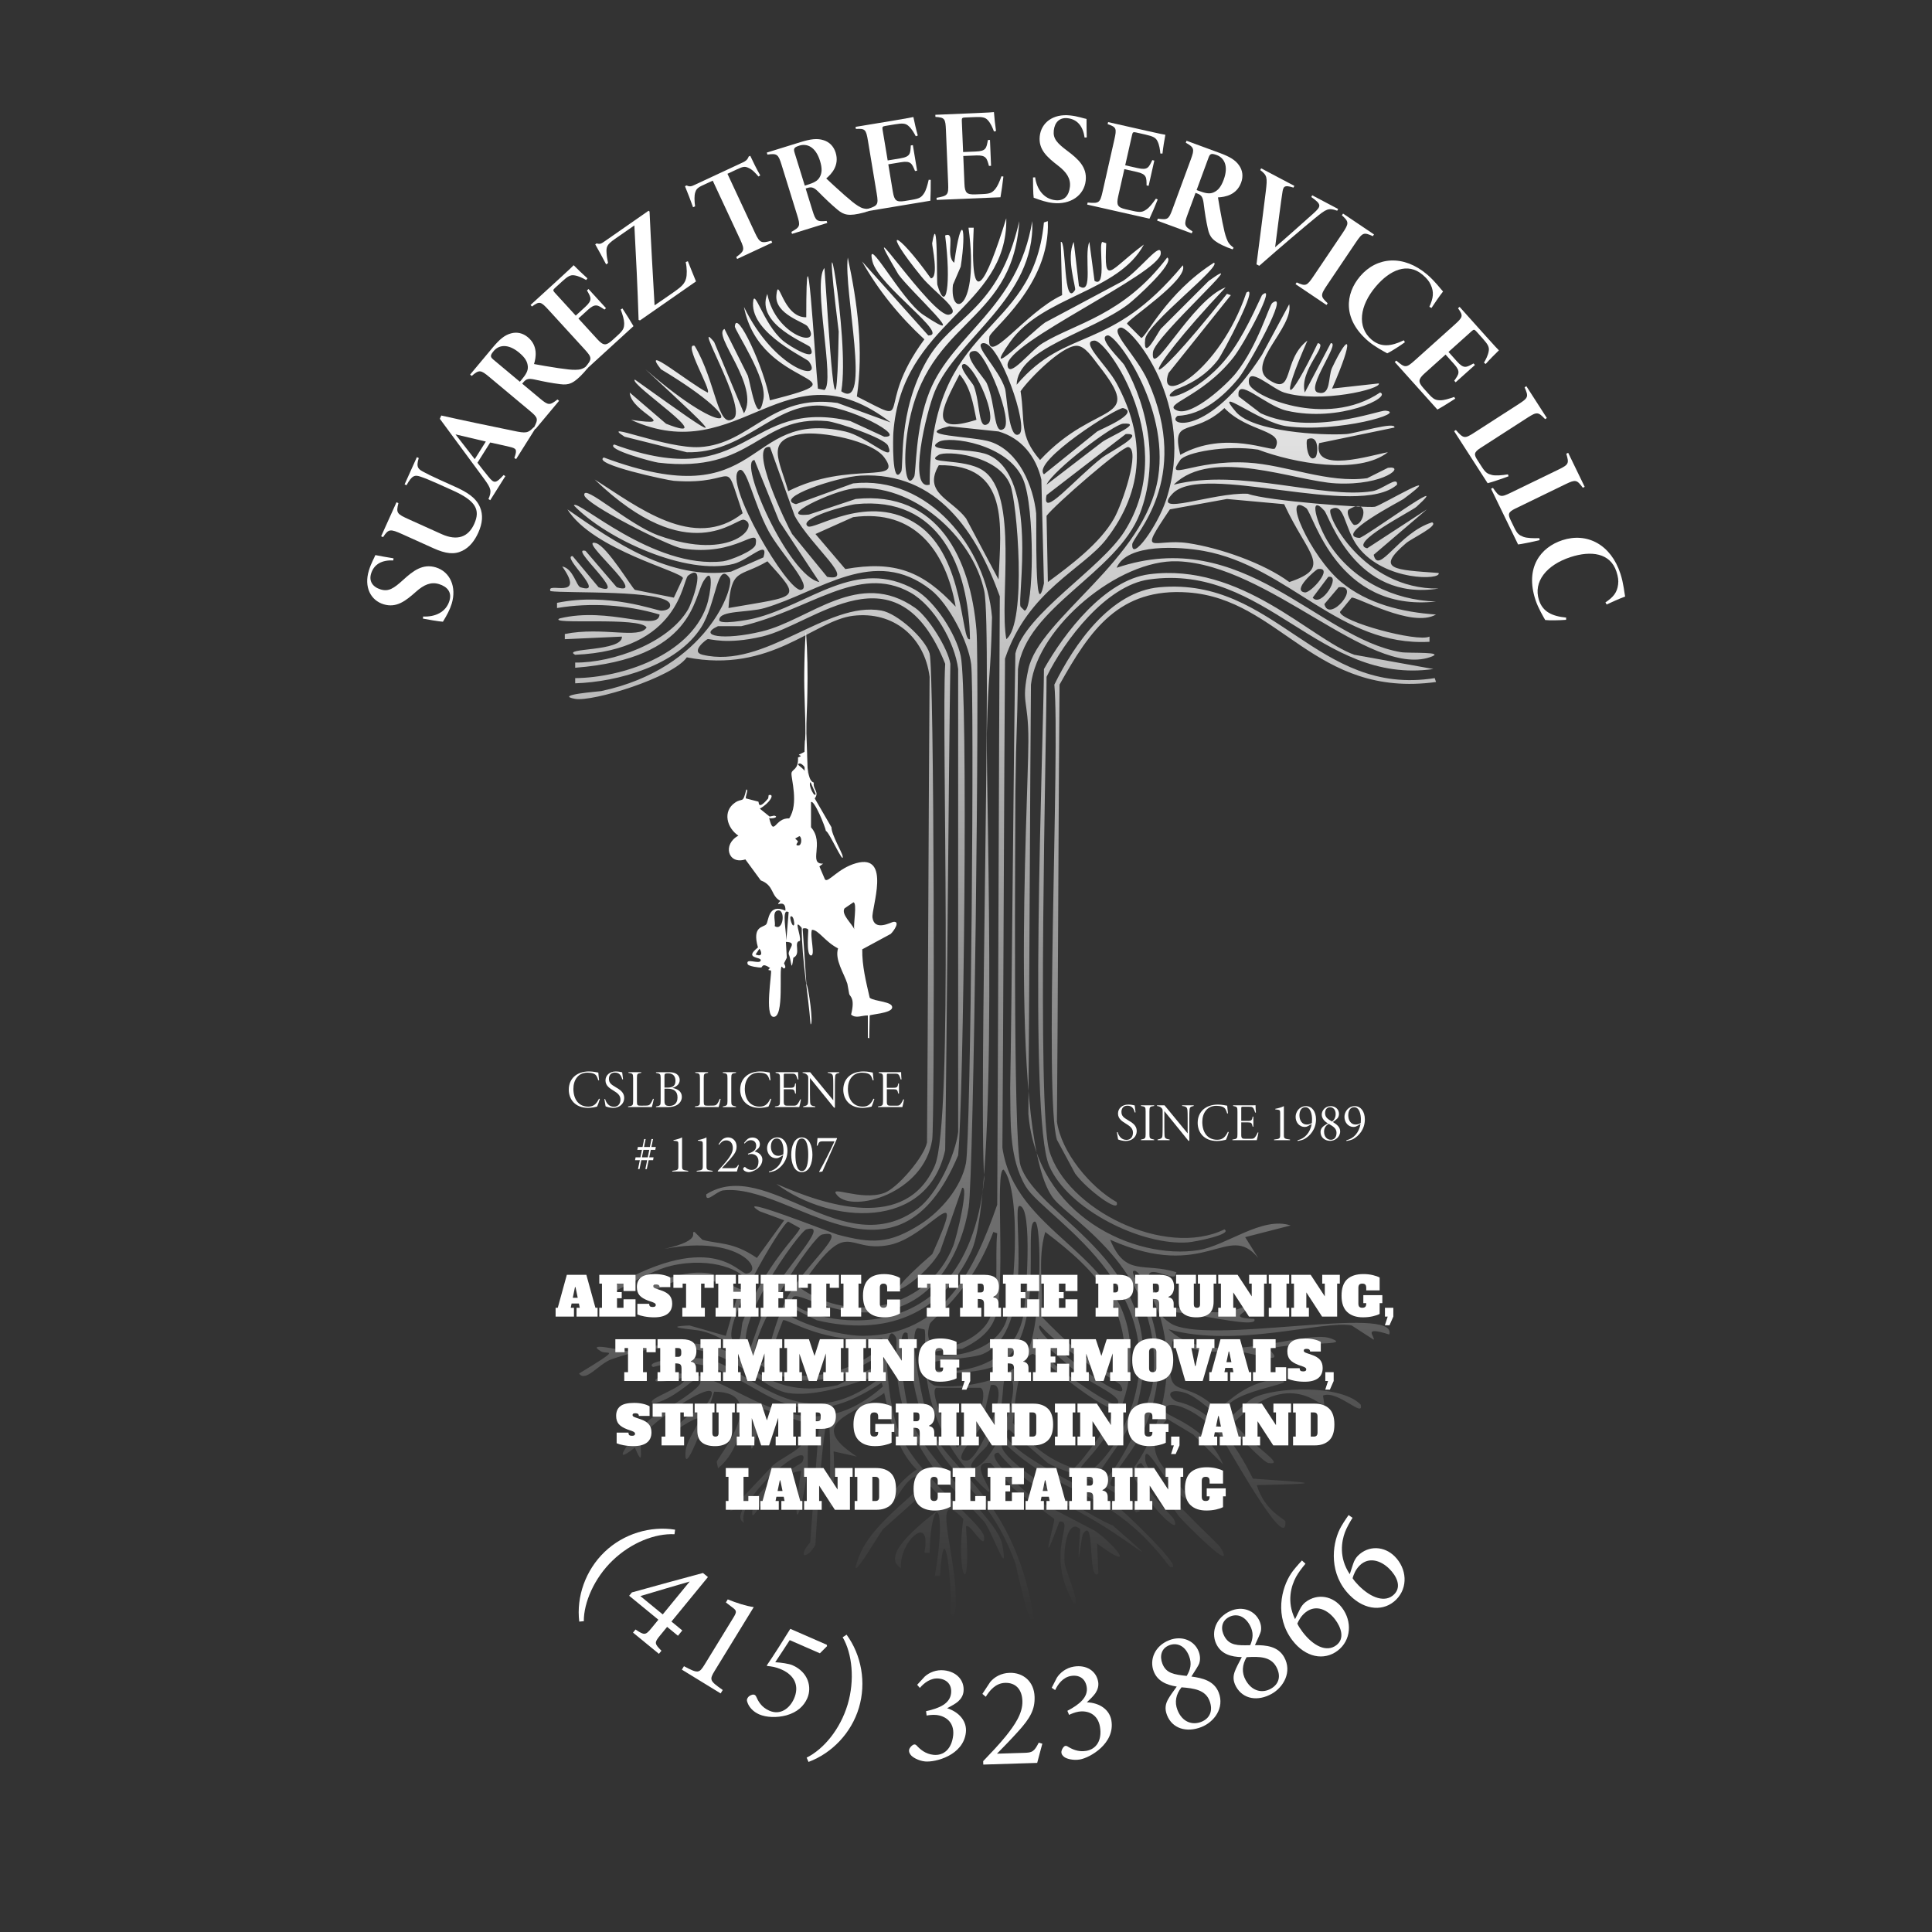 <svg xmlns="http://www.w3.org/2000/svg" xmlns:xlink="http://www.w3.org/1999/xlink" viewBox="0 0 1080 1080"><rect x="0" y="0" width="1080" height="1080" fill="#333333" stroke="none"/><defs><style>      .cls-1 {        fill: url(#linear-gradient-2);      }      .cls-2 {        fill: url(#linear-gradient);      }      .cls-3 {        fill: #fff;      }    </style><linearGradient id="linear-gradient" x1="691.55" y1="154.21" x2="691.55" y2="881.45" gradientUnits="userSpaceOnUse"><stop offset="0" stop-color="#fff"></stop><stop offset="1" stop-color="#fff" stop-opacity="0"></stop></linearGradient><linearGradient id="linear-gradient-2" x1="555.92" y1="128.6" x2="555.92" y2="906.41" gradientUnits="userSpaceOnUse"><stop offset="0" stop-color="#fff"></stop><stop offset="1" stop-color="#fff" stop-opacity="0"></stop></linearGradient></defs><g><g id="Layer_1"><g><path class="cls-2" d="M642.36,321.02c-24.8,3.22-47.34,32.7-58.78,52.98-.25,38.74-8.76,250.57,2.9,277.67,10.53,24.46,51.64,44.81,77.65,42.82,3.82-.29,25.12-4.49,20.32-7.26-33.15,16.21-88.45-11.14-97.97-44.27-6.86-23.85-1.47-228.75-1.45-264.61,10.05-20.51,33.3-51.07,57.33-54.43,65.45-9.16,95.03,59.14,158.93,50.07-14.76-2.66-29.51-5.32-44.27-7.98-24.39-8.84-63.09-51.68-114.66-44.99ZM648.17,328.27c-27.4,2.43-47.65,31.83-58.78,54.43,3.25,36.16-5.84,230.9,1.45,254.45,3.39,6.29,6.77,12.58,10.16,18.87,6.6,9.04,25.49,22.97,23.22,15.97-14.74-8.37-30.9-27.73-33.38-44.99.48-50.8.97-193.49,1.45-244.29,17.14-30.65,33.37-54.27,71.85-51.53,51.59,3.68,70.76,59.34,138.61,50.07-.24-.73-.48-1.45-.73-2.18-66.04,10.51-89.03-56.55-153.85-50.8Z"></path><path class="cls-1" d="M562.53,122.17c.68,50.49-58.56,57.12-63.14,119.74-.16,2.14-1,30.71,4.35,21.77,1.66-2.77-2.19-33.44,14.51-62.41,14.36-24.92,39.99-27.26,51.53-77.65-3.98,60.47-55.46,53.64-63.14,122.65-1.58,14.19.07,27.81,4.35,20.32,1.22-2.13.42-27.33,8.71-47.9,12.96-32.15,49.29-46.43,57.33-95.07,1.77,42.87-41.99,65.41-54.43,95.07-4.73,11.27-15.45,55.88-2.9,52.25-.03-92.97,57.59-81.28,63.86-146.59.73-.24,1.45-.48,2.18-.73,1.58,35.9-32.22,60.89-32.66,64.59-2.21,18.55,19.8-13.63,40.64-23.22-.24-9.92-.48-19.84-.73-29.75,3.16-1.61,1.35,37.62,7.98,26.85.72-1.16-5.19-17.81-.73-26.85.97,8.22,1.94,16.45,2.9,24.67,8.49,5.72,2.6-17.09,5.81-24.67.97,7.26,1.94,14.51,2.9,21.77,7.16,4.51,1.91-20.53,4.35-21.77.73.24,1.45.48,2.18.73-1.2,24.89,1.64,15,21.05.73-14.24,26.71-56.63,28.71-74.75,54.43-16.97,24.09,11.62-5.36,19.59-10.89,14.51-7.74,29.03-15.48,43.54-23.22,10.16-6.88,21.46-22.84,21.05-15.24-.61,11.29-86.69,49.91-85.63,62.41.67,7.87,12.64-8.08,19.59-12.34,18.22-11.16,45.08-15.47,69.67-47.9,4.83,2.73-18.34,23.54-21.77,26.13-21.25,16.03-61.86,24.61-62.41,44.99,28.33-33.15,51.81-17.33,92.89-66.77,3.56,7.94-31.02,30.32-31.21,32.66,2.66,2.66,5.32,5.32,7.98,7.98,2.89-.58,13.92-25.12,40.64-42.09,4.61,2-37.62,34.16-38.46,42.82-1.27,13.07,7.25-4.08,8.71-5.81,8.95-8.95,17.9-17.9,26.85-26.85,26.09-18.73-30.43,31.09-31.21,39.91-1.45,16.58,21.64-29.16,40.64-36.29-50.37,53.3-49.63,67.42.73,3.63.73.24,1.45.48,2.18.73-11.61,14.51-23.22,29.03-34.83,43.54-6.85,18.99,28.46-.44,43.54-44.99,7.68-5.39-13.35,34.35-15.97,37.74-9.56,12.37-22.73,15.85-23.95,16.69-10.35,7.18,8.26,4.58,25.4-13.79,10.11-10.84,16.99-25.91,23.22-39.19,8.66-7.69-9.63,26.79-15.97,34.83-17.97,22.8-40.85,26.21-31.21,29.75,8.39,3.09,27.62-14.73,32.66-21.05,12.29-15.42,18.53-37.89,20.32-39.19,10.3-7.48-13.8,35.91-18.87,42.09-8.37,10.21-20.26,20.53-34.11,21.05-6.93,5.1,16.81,12.92,47.17-34.11,5.08-9.43,10.16-18.87,15.24-28.3,2.54,13.11-24.41,33.51-11.61,42.09,14.7,9.86,7.42-10.71,21.77-21.77-16.07,36.68-10.9,36.39,5.81,1.45,6.39.71-10.6,15.09-7.26,27.58,4.84-9.19,9.68-18.38,14.51-27.58,5.76-.69-14.36,25.54-7.26,27.58,7.61,2.18,5.61-8.79,7.98-13.79,10.02-21.07,12.51-16.83,0,11.61,8.71-.97,17.42-1.94,26.13-2.9,1.86,3.08-32.69,11.35-52.98,5.08-6.59-2.04-20.94-15.75-19.59-5.08.85,6.73,42.94,25.61,73.3,5.08,6.84,2.5-22.58,17-52.25,10.16-12.05-2.78-28.26-19.72-26.85-7.98,4.11,3.14,8.22,6.29,12.34,9.43,28.26,12.95,66.13-1.76,69.67-1.45,12.86,1.1-26.28,12.51-55.15,8.71-15.36-2.02-42-23.95-28.3-7.98,9.48,11.05,47.69,13.26,61.69,12.34,4.99-.33,27.82-7.32,26.85-3.63-14.03,2.9-28.06,5.81-42.09,8.71-3.92,17.41,29.32,6.62,38.46,5.08-16.46,12.89-52.87,6.02-72.57-1.45-17.92-2.72-40.6,1.6-43.54,5.81-8.94,12.78,6.84-.32,37.74,1.45,21.55,1.24,44.9,11.71,66.77,8.71,3.87-1.94,7.74-3.87,11.61-5.81,10.16-1.46-1.57,10.09-29.03,8.71-22.87-1.15-69.23-20.52-90.71.73,37.05-9.47,82.9,8.17,111.03,3.63,5.78-.93,14.34-8.88,13.79-3.63-21.91,19.43-108.74-12.97-125.55,5.08-12.36,13.27,22.58-.91,42.09,0,11.07,4.08,67.04,8.08,71.12,7.26,3.18-.64,41.53-23.38,15.97-4.35-1.48,1.1-39.61,20.66-24.67,21.77,2.41.18,54.2-37.84,31.93-17.42-2.7,2.47-38.8,20.65-27.58,23.22,11.13-7.26,22.26-14.51,33.38-21.77-9.92,8.47-19.84,16.93-29.75,25.4,2.71,11.79,13.98-12.35,32.66-18.14,4.02,1.79-11.38,8.94-14.51,11.61-17.31,14.79-6.97,14.89,18.14,16.69,2.03,4-30.18,4.86-44.99-14.51-7.9-10.33-7.41-25.55-15.24-21.05-3.48,2,17.62,44.79,60.23,44.27-46.59,7.45-61.02-40.4-63.86-43.54-9.16-10.12-4.41,7.62,2.9,18.87,13.08,20.11,35.82,31.17,59.51,31.93-55.63,6.13-68.57-49.43-72.57-52.25-14.4-10.15,2.61,27.31,19.59,41.37,14.77,12.22,34.07,16.84,52.98,18.14-13.48,7.8-44.69-10.29-47.17-9.43-2.18,2.66-4.35,5.32-6.53,7.98.56,5.49,43.13,17.03,50.07,13.79v2.9c-50.34,2.81-78.57-42.17-126.27-50.8-13.34-2.41-42.89-4.36-48.62,9.43,70.84-23.91,112.44,39.32,158.93,47.17,4.45.75,26.47-.49,15.97,2.9-33.82,10.93-90.06-51.84-140.79-53.7-32.76-1.2-78.23,36.58-82.01,68.94-.48,49.35-.97,190.58-1.45,239.93,4.82,57.17,59.51,81.81,95.07,76.2,15.59-2.46,35.64-19.1,51.53-13.79-8.47,2.18-16.93,4.35-25.4,6.53,2.42,3.87,4.84,7.74,7.26,11.61-17.1-20.86-28.9,13.79-82.73-10.16,8.66,20.94,18.62,12.49,37.01,18.14-.24.73-.48,1.45-.73,2.18-3.82,2.31-26.15-13.74-7.26,15.97,38.22,9.35,44.41.22,46.45,1.45,4.01,2.42-11.98,5.73,5.08,6.53,4.24,8.44-70.6-14.17-47.17,2.18,19.12,13.34,127.85-10.78,122.65,6.53-15.6-4.98-7.8,1.21-8.71,2.9-4.11-2.66-8.22-5.32-12.34-7.98-15.48-3.08-64.29,12.84-102.33,2.18,24.69,23.51,75.43-.45,90.71,5.08,12.2,4.42-16.03,1.38-34.83,5.81,10.83,10.03-7.94,2.27-17.42,1.45-5.57-.48-19.9,2.7-36.29-5.81-4.83,37.47,3.95,18,24.67,37.74,3.2.69,12.02-12.72,30.48-15.97,25.3,1-22.84,4.81-25.4,16.69-2.61,12.11,10-3.88,15.24-6.53,12.86-6.5,49.5-7.6,60.23,3.63,2.06,7.94-12.86-8.33-21.05-5.08.24,1.69.48,3.39.73,5.08-1.49,2.52-19.13-21.47-50.8,10.16,11.22,13.55,29.82,23.88,19.59,22.5-4.42-.6-33.52-35.05-46.45-39.19-9.06-2.9-10.65,1.14-5.81,4.35,2.66,1.77,22.43.72,43.54,43.54,33.66,2.38,42.74,2.73,2.18,3.63,4.41,14.63,15.89,19,15.97,20.32,1.12,19.17-34-45.2-36.29-47.9-14.05-16.62-33.47-21.81-30.48-13.06.71,2.08,23.69,8.5,31.93,29.03-5.56-5.56-11.13-11.13-16.69-16.69-4.84-2.9-9.68-5.81-14.51-8.71-17.73,19.97,2.44,29.6,13.79,45.72-11.27-.28-26.52-36.61-26.13-23.22.31,10.72,40.41,46.55,42.09,49.35,9.54,15.92-18.71-12.31-23.22-17.42-7.02-9.92-14.03-19.84-21.05-29.75-11.2,2.36,17.31,29.45,18.14,31.21,5.25,11.13-14.03-6.85-22.5-23.95-13.5,10.07-4.08,7.53,3.63,19.59-.73.24-1.45.48-2.18.73-15.67-19.12-36.66-20.25-49.35-27.58-7.26-6.29-14.51-12.58-21.77-18.87-12.31,8.76,55.57,39.38,59.51,42.09,2.98,2.05,41.27,38.16,30.48,34.83-33.47-44.81-62.02-39.07-92.89-69.67-10.13,6.4,53.33,44.26,60.96,46.45,30.31,26.59,12.91,11.59-5.81,0-20.04-12.41-42.85-21.51-58.06-40.64-10.26.26,17.59,24.14,20.32,26.13,11.13,5.81,22.26,11.61,33.38,17.42,10.19,6.67,25.3,24.77,1.45,7.26.24,5.56.48,11.13.73,16.69-6.29,5.64-1.57-33.54-8.71-21.77-.8,1.31-3.84,30-1.45-2.9-6.46-6.23-9.47,8.8-8.71,18.87.29,3.85,9.31,23.89,5.08,22.5-16.65-28.71,1.29-46.37-7.98-45.72-12.22,33.17-2.43.22-2.9-1.45-7.5-5.56-15-11.13-22.5-16.69-4.35-4.84-8.71-9.68-13.06-14.51-13.84-1.7,3.11,16.91-1.45,15.97-44.59-40.14-33.08-86.31-35.56-90.71-1.21-.24-2.42-.48-3.63-.73-6.43,1.55,4.26,48.51,6.53,54.43,9.98,26.01,48.37,38.87,58.78,111.03-3.59,1.81-10.24-32.35-10.89-34.11-21.19-57.94-54.62-43.23-60.23-128.45-7.26-5.22-2.48,35.66,2.18,48.62,8.94,24.86,48.1,54.42,50.8,69.67,3.57,20.16-4.75-5.35-10.16-13.06-9.19-9.68-18.38-19.35-27.58-29.03-28.4-37.68-19.74-70.63-21.77-74.02-7.27-12.17-6.36,31.85,1.45,52.25,9.56,24.97,47.43,52.02,47.9,59.51.53,8.43-8.54-9.15-10.16-5.81,3.23,43.88-6.09,27.2-1.45-4.35-21.08-21.99.12,29.5-5.08,54.43-.73-.24-1.45-.48-2.18-.73,1.29-14.66-3.36-60.51-5.81-21.77h-2.9c7.63-43.95-2.24-45.85-2.9-13.06h-2.9c4.24-23.03-14.53-5.79-13.06,8.71-14.82-8.95,23.8-33.49,24.67-36.29-2.66-3.14-5.32-6.29-7.98-9.43-8.95,7.98-17.9,15.97-26.85,23.95-2.21,2.74-21.56,35.9-13.06,14.51,9.43-23.74,49.97-44.53,32.66-44.27-6.11.09-12.08,13.39-15.97,17.42-5.16-.03,5.73-15.25,15.24-21.05-11.45-11.46-14.7-27.62-18.14-42.82-16.89,12.46-44.64,16.43-15.24,35.56-4.35-.97-8.71-1.94-13.06-2.9.4,3.5.78,32.87-2.18,31.21,1.69-86.12-4.2-45.17-7.98,21.05-4.99,8.57-10.26,7.1-2.9-1.45,1.69-22.5,3.39-44.99,5.08-67.49-8.35-5.68-5.92,22.48-6.53,26.85-4.27,30.6-9.4,36.03-3.63.73-17.4,1.16-30.08,38.1-26.85,19.59,2.03-11.66,26.84-22.94,27.58-24.67,6.33-14.97-37.6,19.6-32.66,34.11-6.59-4.02,5.99-11.34-7.98-6.53,7.98-8.47,15.97-16.93,23.95-25.4,7.05-6.52,24.22-10.87,18.14-23.95-7.98-2.66-15.97-5.32-23.95-7.98-5.83,30.46-8.6,29.41-3.63-.73-10.79-9.77-2.23,18.56-21.05,34.11-.24-1.21-.48-2.42-.73-3.63.67-2.62,30.62-39.06-1.45-39.19-5.4,17.66-17.22,49.06-15.97,33.38.83-10.35,19.8-28.36-5.81-11.61,4.31-9.15,15.2-11.36,17.42-14.51,15.83-22.49-33.49,10.56-36.29,18.87-1.35,4.02,1.86,18.49-3.63,5.08-16.72,13.32,1.68-9.89,8.71-15.97,2.15-1.86,38.77-22.13,24.67-21.77-1.35.03-12.91,11.52-23.22,13.06-5.47-2.46,20.41-9.39,17.42-14.51-29.36,7.51-13.42-5.33,5.81-1.45,28.04,5.66,61.84,45,105.23,6.53-.24-.73-.48-1.45-.73-2.18-62.89,42.28-71.97-23.79-127.73-8.71-5.64-3.28,18.9-6.45,30.48-4.35,22.01,3.99,49.6,44.19,92.89,13.06,20.7-14.88-21.8,9.89-47.9,5.81-19.72-3.08-38.27-40.14-98.7-18.87-7.05,2.48-14.52,13.18-18.14,7.98,24.86-15.14,15.66-10.4,12.34-12.34-10.1-5.89,13.9.09,15.97,0,4.18-.18,27.23-9.41,50.8-1.45,15.92,5.38,26.65,28.79,65.31,20.32,8.47-4.11,16.93-8.22,25.4-12.34,5.63-15.19-15.04,12.63-47.17,9.43-21.47-2.14-34.77-23.4-55.15-27.58-2.95-.6-22.91-2.15-5.81-2.9,6.77,1.94,13.55,3.87,20.32,5.81,2.18-7.5,4.35-15,6.53-22.5-16.08-14.3-32.66-11.37-50.07-.73-5.15-1.97,16.35-14.81,34.83-11.61,6.86,1.19,21.94,16.62,19.59,3.63-.84-4.67-18.08-13.36-41.37-7.98-15.51,3.58-39.07,20.82-38.46,15.24,60.99-37.7,76.23-10.31,80.55-10.89,10.31-1.37-4.03-21.96-45.72-13.79,22.51-5.23,13.42-9.65,16.69-9.43,1.45,1.45,2.9,2.9,4.35,4.35,9.05,2.58,16.93.88,30.48,10.16,5.08-7.02,10.16-14.03,15.24-21.05-4.6-1.69-9.19-3.39-13.79-5.08-16.41-10.37,40.88,12.36,43.54,13.06,19.35,5.11,28.91,5.35,46.45-5.81,11.46-7.29,22.74-20.54,25.4-34.11,2.77-14.1,4.82-264.47,2.9-279.12-1.64-12.51-12.46-33.45-22.5-41.37-31.71-24.99-62,1.13-92.89,10.16-9.21,2.69-25,1.17-25.4,6.53-.61,3.12,15.74.22,19.59-.73,30.7-7.5,57.02-34.67,89.99-15.97,10.92,6.2,22.84,24.79,25.4,37.01,4.19,20,1.74,245.66-1.45,279.12-34.87,83.14-93.02,15.22-131.35,19.59-3.67.42-10.01,7.73-9.43,2.18,34.02-21.38,76.71,39.12,118.29,7.98,10.73-8.03,20.91-29.72,22.5-42.82v-258.8c-1.88-14.92-13.41-35.37-26.85-42.82-29.1-16.11-56.06,10.03-94.34,18.87h-13.06c-11.81,5.45,2.84,8.2,24.67,2.9,26.77-6.5,53.99-35.34,85.63-13.06,7.31,5.15,18.22,22.56,19.59,31.21-.97,59.99-1.94,211.87-2.9,271.86-9.98,45.4-64.28,41.42-94.34,18.87,27.77,12.18,72.5,26.91,88.54-10.16,10.67-24.66,3.63-243.06,5.81-280.57-27.02-67.68-73.01-22.08-102.33-15.24-20.1,4.69-28.97,1.14-30.48,1.45-.66.14-9.81,7.03-2.9,8.71,34.8,8.48,69.6-30.3,100.15-24.67,8.77,1.62,24.22,15.38,26.85,23.95,2.64,8.6,2.92,262.4,1.45,271.86-4.66,30.1-44.22,40.94-52.98,31.21-5.93-6.59,12.92,3.26,26.13-1.45,7.38-2.63,22.49-20.33,23.95-28.3.48-56.12.97-204.13,1.45-260.25-2.83-22.3-20.24-36.87-42.82-34.11-21.94,2.68-45.85,32.41-92.89,23.22-8,11.35-52.67,24.97-62.41,23.22-12.45-2.24,13.39-4.12,14.51-4.35,59.7-12.68,74.73-58.95,71.85-63.14-7.05-10.24-7.32,13.99-15.97,27.58-13.51,21.22-46.55,30.48-70.39,31.21v-2.9c26.39-.26,63.52-12.8,73.3-39.91,2.67-7.41,4.47-23.97-1.45-14.51-5.85,9.36-5.44,43.48-71.85,48.62v-2.9c21.02.23,52.29-11.02,63.14-29.75,2.13-3.68,10.53-26.84,0-18.87-3.34,2.53-4.37,41.77-63.14,44.27-8-4.01,26.68-1.58,26.13-10.16-10.64.48-21.29.97-31.93,1.45v-2.9c21.17-4.24,41.52,3.07,45.72-3.63-3.31-6.2-55.96-1.33-48.62-5.08,27.79-6.77,55.1,7.76,55.88-2.18-18.42-5.45-38.26-6.79-57.33-3.63v-2.9c28.78-5.91,55.12,4.26,58.06,4.35,2.31.07,5.82-.79,5.08-3.63-2.13-8.13-57.96-5.93-66.77-7.26-2.91-5.72,20.25,5.59,6.53-13.79,6.2,1.14,7.88,10.9,10.16,11.61,14.95,4.68-11-17.42-4.35-17.42,4.84,5.81,9.68,11.61,14.51,17.42,17.85,6.43-17.43-23.2-7.26-20.32,5.81,6.77,11.61,13.55,17.42,20.32,18.59,5.85-22.84-27.87-11.61-24.67,6.24,1.77,20.26,25.32,21.77,26.13,7.26,1.45,14.51,2.9,21.77,4.35,1.69-3.63,3.39-7.26,5.08-10.89-.52-3.82-50.18-15.59-64.59-38.46,26.36,18.32,57.33,39.73,91.44,34.83,6.05-2.66,12.1-5.32,18.14-7.98,3.23-10.59-8.17,1.44-16.69,3.63-26.07,6.69-70.91-13.65-89.26-32.66,1.47-4.33,44.32,35.92,83.46,31.21,3.57-.43,17.52-5.81,18.14-9.43,1.98-11.46-10.45,7.36-41.37,2.18-7.15-1.2-53.89-24.64-54.43-29.75-.73-6.84,24.53,16.36,41.37,22.5,41.49,15.14,57.31-6.02,47.9-8.71-4.53-1.29-30.6,28.21-83.46-22.5,23.71,14.89,55.49,40.5,82.73,18.87-11.45-33.76-1.36-15.34-38.46-18.14-3.34-.25-45.93-9.27-39.19-13.06,90.66,33.82,77.5-27.42,134.98-14.51,12.15,2.73,28.35,18.83,23.95,7.98-1.75-4.3-28.7-13.29-34.11-13.79-38.47-3.52-40.84,29.55-94.34,23.22-2.78-.33-29.6-7.44-24.67-10.16,75.73,27.87,73.41-26.79,132.08-13.06,6.29,2.9,12.58,5.81,18.87,8.71,13.42.53-20.33-17.78-37.74-17.42-25.36.53-41.35,26.81-72.57,26.13-11.61-2.9-23.22-5.81-34.83-8.71-14.94-9.48,23.24,6.94,42.09,5.81,28.73-1.73,39.6-29.96,76.93-24.67,9.92,3.63,19.84,7.26,29.75,10.89-59.04-45.24-83.83,26.49-145.14-1.45,28.46,4.09-.06-3.93-.73-15.24,6.77,5.81,13.55,11.61,20.32,17.42,32.14,12.6-21.67-22.73-17.42-24.67,51.89,37.15,51.51,36.45,5.81-5.81,46.52,40.72,62.41,32.24,8.71,0-11.65-14.9,15.46,7.65,26.13,13.06,2.36-1.09-14.02-28.37-7.26-26.13,12,19.99,12.82,47.16,21.77,40.64,7.84-5.71-23.67-58.17-10.89-42.82,5.56,13.3,11.13,26.61,16.69,39.91,9.09-15.22-18-43.82-10.89-47.17,4.35,8.71,8.71,17.42,13.06,26.13,1.3,3.56,5.43,30.33,8.71,13.06,2.21-11.63-16.12-38.44-15.97-40.64.75-10.34,16.58,23.47,19.59,41.37,57.35-14.62-5.39-5.12-14.51-52.25,16.97,35.11,45,42.61,36.29,30.48-1.36-1.89-32.11-15.47-31.21-32.66.51-9.68,5.58,11.56,16.69,21.05,3.48,2.97,20.06,13.2,15.24,3.63-.96-1.91-30.79-12.48-23.95-29.75,4.65,24.06,31.76,31.01,22.5,18.14-1.68-2.33-18.46-6.75-17.42-17.42,1.16-11.88,3.37,12.62,16.69,12.34.01-62.83,4.68,21.17,6.53,39.91,1.21.24,2.42.48,3.63.73,6.13-4.29-6.84-59.86,0-68.22,2.37,31.44,6.59,113.37,7.98,35.56-11.4-91.35,6.6,3.79,1.45,33.38,17.14,11.88,1.14-56.6,3.63-74.75,5.46,25.56,8.88,51.48,5.08,77.65,33.82,17.17,8.57,7.68,37.74-31.93-13.76-12.68-25.62-27.15-34.83-43.54,12.34,13.79,24.67,27.58,37.01,41.37,12.48,0-27.83-27.67-31.21-41.37-4.12-16.74,16.16,21.64,28.3,29.75,28.88,19.29-6.68-12.66-13.79-22.5-26.32-44.77,19.16,24.65,28.3,22.5,7.84-1.84-8.26-12.49-15.24-21.05-23.05-28.26-14.91-27.17,5.08.73,4.65-.1.56-18.58.73-19.59,3.29-19.65,2.44,21.65,2.9,23.22,5.01,16.89,7.78-.58,4.35-27.58,6.28-2.72-.19,11.3,5.08,15.24,4-29.03,7.08-20.18,3.63,2.18-1.45,3.39-2.9,6.77-4.35,10.16-2.07,18.97,15.05,15.32,8.71-31.93h2.9c-2.4,49.96,7.19,30.24,18.14-5.08ZM626.4,183.13c-6.84,1.6,8.75,15.33,15.24,29.75,25.03,55.65-8.47,86.6-8.71,91.44-.48,9.96,14.12-10.24,18.87-24.67,17.75-53.96-20.23-97.73-25.4-96.52ZM619.14,187.49c-6.29,1.01,8.05,14.23,9.43,16.69,13.89,24.68,19.01,55.86,8.71,82.73-12.92,33.7-63.86,52.27-68.22,87.09-.48,40.16-.97,29.31-1.45,69.47.03,17.33-1.51,195.1,2.9,208.2,10.41,30.93,85.34,53.47,65.31,133.53-5.87,23.48-32.47,45.49-18.14,41.37,4.87-1.4,25.08-38.13,26.85-54.43,6.56-60.33-44.06-88.63-55.15-101.6-25.81-30.18-14.65-219.86-14.51-256.1.09-24.4-4.31-20.39,0-40.44,6.11-28.41,65.46-61.06,72.57-107.41,6.07-39.59-23.59-79.86-28.3-79.1ZM611.88,190.39c-8.68.22,6.81,13.69,12.34,23.95,16.17,29.98,15.62,59.32-5.81,87.09-12.77,16.54-43.81,28.65-56.61,66.77-.48,60.48-.97,212.84-1.45,273.32,6.79,47.72,65.81,58.56,71.12,107.41,5.05,46.43-28.33,68.62-27.58,72.57,1.53,8.03,16.07-7.93,21.77-18.87,40.83-78.33-41.03-120.63-52.25-139.34-9.67-16.13-8.38-36.84-8.71-55.15.97-50.32,1.94-192.52,2.9-242.84,5.33-22.21,47.59-47.19,60.96-68.22,31.09-48.91-9.59-106.86-16.69-106.68ZM549.47,191.84c-5.71.9,8.85,14.24,12.34,25.4,1.04,3.33,1.97,29.52,7.98,25.4,5.54-3.8-11.32-52.22-20.32-50.8ZM601.72,193.29c-8.17.12-26.24,18.2-31.21,25.4,2.69,17.31-1.09,24.53,10.89,38.46,31.65-34.03,58.91-19.75,32.66-52.98-3.25-4.11-7.48-10.95-12.34-10.89ZM545.12,196.19c-9.52,0,5.13,14.87,6.53,18.14,5.16,12.03,3.7,29.33,9.43,25.4,5.82-4-10.39-43.54-15.97-43.54ZM539.31,203.45c-5.33.02,4.46,10.66,5.08,12.34,3.78,10.28,2.34,25.2,7.98,21.05,4.99-3.67-6.46-30.57-13.06-33.38ZM536.41,209.26c-10.07,19.21-17.85,34.14,9.43,25.4-1.89-9.07-3.19-18.09-9.43-25.4ZM627.85,228.13c-2.94-.82-51.47,29.91-44.27,37.01,9.92-7.98,19.84-15.97,29.75-23.95,1.48-1.04,24.48-10.29,14.51-13.06ZM684.45,228.13c-17.76,16.46-30.04,4.53-24.67,26.13,25.31-14.19,51.65-1.26,52.98-3.63,5.92-10.56-14.94-8.68-28.3-22.5ZM627.85,236.83c-5.3.34-39.09,25.86-42.82,34.11,10.4-7.98,20.8-15.97,31.21-23.95,4.55-3.16,23.27-10.91,11.61-10.16ZM530.6,238.29c-21.84,5.45,13.61,5.44,23.22,8.71,15.71,5.34,23.73,24.47,25.4,39.91.35,3.22-1.1,64.21,4.35,39.19-.48-19.35-.97-38.7-1.45-58.06-2.99-12.84-11.1-23.16-23.95-26.85-9.19-.97-18.38-1.94-27.58-2.9ZM447.87,242.64c-20.42,3.21-12.1,14.55-7.26,31.93,34.2-17.29,65.06-3.39,53.7-18.87-6.91-9.42-35.35-14.81-46.45-13.06ZM629.3,242.64c-14.76,11.37-29.51,22.74-44.27,34.11-2.92,13.69,15.05-8.4,31.21-21.05,3.21-2.51,25.24-13.75,13.06-13.06ZM730.9,245.54c-1.24.55-.1,13.55,4.35,10.16,1.55-1.18,2.47-13.19-4.35-10.16ZM524.8,246.99c-9.75,5.82,17.39,2.95,27.58,7.26,28.36,11.99,16.1,80.83,18.14,84.91l2.18,2.18c5.19.1,5.97-57.54-.73-73.3-8.53-20.09-41.41-24.49-47.17-21.05ZM430.45,249.9c-12.7-1.94,9.53,43.92,12.34,48.62,6.53,7.98,13.06,15.97,19.59,23.95,16.87,3.01-8.61-16.71-18.14-34.11-4.6-12.82-9.19-25.64-13.79-38.46ZM630.75,249.9c-3.19-.71-41.32,32.49-45.72,38.46.24,12.34.48,24.67.73,37.01,12.67-9.33,29.19-21.67,37.01-35.56,4.73-8.39,14.84-38.39,7.98-39.91ZM524.8,254.25c-9.11,5.45,13.97,1.6,24.67,8.71,20.34,13.51,8.97,71.85,13.06,94.34,11.63-8.98,6.06-76.93,2.18-86.36-6.99-16.96-35.95-19.06-39.91-16.69ZM421.75,257.15c-9.62.24,19.24,65.01,36.29,68.22-7.5-11.37-15-22.74-22.5-34.11-4.6-11.37-9.19-22.74-13.79-34.11ZM524.8,260.06c-9.08,15.54,6.97,18.81,15.24,29.75,6.05,11.37,12.1,22.74,18.14,34.11,1.42-30.7,6.12-64.42-33.38-63.86ZM413.04,262.96c-8.83,6.72,27.62,68.54,34.83,66.77,6.79-1.67-11.6-20.66-18.14-32.66-8.53-15.64-12.46-37.33-16.69-34.11ZM481.25,265.86c-13.36.69-49.3,12.74-36.29,15.97,10.64-3.87,21.29-7.74,31.93-11.61,42.08-4.74,74.45,35.99,77.65,74.75-.97,38.7-1.94,26.41-2.9,65.11-.37,40.12,6.96,255.82-8.71,289.48-16.66,35.78-48.54,47.58-86.36,38.46-4.84-2.42-9.68-4.84-14.51-7.26-13.03,2.53,21.44,16.11,40.64,15.97,44.46-.34,61.92-36.55,74.75-73.3.48-82.73.97-257.35,1.45-340.08-12.87-35.67-34.99-69.71-77.65-67.49ZM476.9,273.12c-11.47,1.27-44.12,16.66-24.67,14.51,8.71-2.9,17.42-5.81,26.13-8.71,46.07-4.74,64.15,33.35,67.49,73.3,1.83,21.87-1.45,303.98-4.35,322.66-3.78,24.35-18.23,51.62-44.27,57.33-32.67,7.16-55.08-14.88-54.43-5.08.62,9.35,96.46,39.23,107.41-68.22-3.15-45.56,4.5-307.16,0-328.47-6.48-30.65-40.41-60.97-73.3-57.33ZM685.91,278.93c-10.64,1.94-21.29,3.87-31.93,5.81-18.53,27.52-9.25,15.97,10.16,18.87,17.64,2.64,42.27,11.16,56.61,21.77,24.42-8.31,10.61-14.4-2.9-43.54-10.64-.97-21.29-1.94-31.93-2.9ZM478.35,281.83c-4.86.5-32.29,7.96-26.85,12.34,3.37,2.71,34.31-19.51,61.69-.73,26.38,18.1,23.97,66.33,29.03,63.86-.67-40.03-16.91-80.26-63.86-75.47ZM754.12,284.73c-2.35,1.41,1.65,8.59,2.9,8.71,5.73.53,8.97-15.85-2.9-8.71ZM476.9,289.09c-7.02,3.14-14.03,6.29-21.05,9.43,5.56,6.53,11.13,13.06,16.69,19.59,27.54-4.86,43.23,1.1,61.69,21.05-5.48-31.1-22.94-54.83-57.33-50.07ZM429,313.76c-15.53,9.23-20.24,3.28-21.77,26.13,40.12-6.99,41.02-4.63,21.77-26.13ZM736.71,318.11c-.97.14-15.02,12.13-7.26,13.06,3.41.41,16.47-14.37,7.26-13.06ZM742.51,322.47c-2.9,3.87-5.81,7.74-8.71,11.61,4.81,6,16.32-12.99,8.71-11.61ZM748.32,328.27c-2.66,3.14-5.32,6.29-7.98,9.43,2.62,10.92,21.09-10.99,7.98-9.43ZM561.08,653.84c-5.29-.97,1.78,65.97-5.08,83.46-3.21,8.18-10.66,13.08-18.14,16.69-43.57,1.42,11.14,13.51,23.95-13.79,5.21-11.1,9.66-73.25-.73-86.36ZM537.86,664c-4.11,11.85-8.22,23.71-12.34,35.56-9.85,17.84-44.26,36.19-4.35,1.45,20.71-46.13-1.92-9.44-23.95-5.08-25.24,4.99-21.79-17.75-50.07,23.95,29.37,20.93,71.8,11.28,85.63-23.22,2.07-5.15,8.93-33.98,5.08-32.66ZM569.79,674.16c-4.46.41,9.74,69.8-20.32,82.73-8.21,3.53-42.51,3.14-27.58,8.71,6.66,2.48,43.62,2.04,50.07-29.75,1.51-7.42,5.71-62.41-2.18-61.69ZM440.61,682.87c-4,1.39-39.02,60.85-30.48,66.77,4.65,3.22,3.99-8.11,5.08-10.89,12.9-33.02,31.82-49.18,31.93-52.25-2.18-1.21-4.35-2.42-6.53-3.63ZM578.5,682.87c-6.96,0,7.01,64.58-20.32,79.83-14.11,7.88-50.41,2.25-36.29,11.61,2.36,1.56,40.09,2.54,51.53-16.69,9.2-15.46,9.02-74.75,5.08-74.75ZM450.77,687.22c-4.03,1.12-43.15,55.82-31.93,68.22,3.14-8.95,6.29-17.9,9.43-26.85,9.19-19.14,36.87-45.36,22.5-41.37ZM555.28,688.68c-12.91,34.67-34.62,48.51-35.56,51.53-6.89,22.15,26.76,11.72,33.38-2.9,5.97-13.17,2.88-33.59,4.35-47.9-.73-.24-1.45-.48-2.18-.73ZM584.31,688.68c-4.59,15.16-.77,31.46-2.18,47.17,13.53,13.85,27.74,27.64,45.72,35.56,5.62-39.26-14.26-60.62-43.54-82.73ZM459.48,690.13c-5.14,1.1-41.21,55.54-37.01,67.49,5.62,16.03,6.9-12.02,17.42-31.93,9.82-18.6,36.3-39.15,19.59-35.56ZM633.65,710.45c-3.86,1.97,26.31,33.2,7.98,83.46-6.93,19-28.52,37.61-18.14,37.01,5.09-.29,39.63-41.84,25.4-93.62-1.24-4.52-11.38-28.82-15.24-26.85ZM437.71,738.02c-6.86,18.43-11.75,27.46,5.81,30.48,24.77,4.26,56.27-16.17,49.35-20.32-32.12,3.72-52.51-11.21-55.15-10.16ZM581.4,740.93c-6.78,3.49,54.49,49.6,44.99,33.38-1.42-2.43-28.39-15.6-44.99-33.38ZM579.95,748.18c-8.15,5.8,41.8,38.77,44.27,37.01,5.21-3.71-13.11-11.04-22.5-18.14-7.26-6.29-14.51-12.58-21.77-18.87ZM577.05,756.89c-8.02,2.56-10.01,30.29-10.89,38.46,9.25,11.85,19.65,20.67,34.11,25.4,4.66-3.45,23.53-29.63,22.5-32.66-17.97-7.1-43.08-32.05-45.72-31.21ZM563.99,769.96c-6.34-1.25.92,15.69-12.34,38.46-.59,1.02-11.87,10.66-7.98,12.34,13.39-1.65,28.71-49.15,20.32-50.8ZM553.83,774.31c-1.69,7.5-3.39,15-5.08,22.5-1.72,4.39-18.41,20.5-7.98,19.59,6.67-.58,26.04-45.21,13.06-42.09ZM523.35,775.76c-4.45,2.6,8.59,29.03,11.61,33.38,10.37-7.12,18.28-31.44,13.06-33.38h-24.67Z"></path></g><path class="cls-3" d="M450.43,443.83c-.99-11.27-.71-22.57-.2-33.85.04-11.28-.8-22.56-.65-33.85.09-7.52.29-15.05.84-22.57h.17c.8,11.28.98,22.56.73,33.85-.06,7.52-.67,15.04-.54,22.57.24,7.52.72,15.04.39,22.57-.1,3.76-.28,7.52-.59,11.28h-.17Z"></path><path class="cls-3" d="M449.97,413.79c1.93.43-.52,22.19,4.95,23.69-.63,3.77,3.29,5.21.52,8.85,3.12,5.38,6.25,10.76,9.37,16.14-.09,3.98,5.95,14.06,6.25,16.14.79,5.43-7.8-14.09-9.37-14.06-.32-2.33-6.62-17.78-8.33-16.14v14.06c7.78,8.73-1.87,20.63,6.77,20.31-.69.52-1.39,1.04-2.08,1.56,1.04,2.43,2.08,4.86,3.12,7.29,1.74,2.14,7.12-6.21,17.44-9.11,19.84-5.58,8.38,25.48,9.11,30.46,1.15,7.87,10.43,2.49,11.72,2.34,3.98-.44.25,5.11-1.56,6.77-5.29,2.86-10.59,5.73-15.88,8.59-.14,9.27,2.12,18.1,4.17,27.08,2.66,2.18,13.48,1.98,12.5,5.73-.77,2.96-12.2,3.57-12.5,4.17-.09,4.25-.17,8.51-.26,12.76-.26-.09-.52-.17-.78-.26v-12.5c-3.19-.16-6.68,1.93-9.37-.52,2.38-9.31-.66-10.03-1.04-11.46-.35-1.91-.69-3.82-1.04-5.73-1.86-5.9-7.18-13.44-5.21-19.79-7.39-3.81-10.84-10.34-14.58-10.41-1.36,3.36,2.23,15.2-.78,14.32-2.52-.74-1.14-13.6-1.3-14.32-.21-.91-2.76-1.09-3.12-.52.69,10.24,1.39,20.48,2.08,30.72,1.25,2.15,4.09,22.72,2.34,22.65-1.45-17.97-4.82-35.69-4.95-53.89-5.11-6.16-.11,4.45-1.04,7.29-3.88.5,1,7.31-3.65,9.37-1.15,9.44-1.05,1.3-2.6-2.08-.22-3.08,5.06-6.56-1.56-6.77.17,2.95.35,5.9.52,8.85-.52,1.04-1.04,2.08-1.56,3.12-.04.18,1.81,2.81-.26,2.86-.35-.35-.69-.69-1.04-1.04-1.71,1,1.71,28.79-4.69,28.12-4.96-.52-.72-24.57-1.3-25.78-.3-.61-2.72.3-.52-1.56-4.53-3.12-4.22-.38-4.95-.26-1.1.18-7.14-.71-7.55-1.82-1.44-3.89,6.63.38,7.29-2.08.6-2.25-9.89-.71-1.56-7.29-3.49-12.35,3.24-11.02,4.69-13.02,1.36-1.88.98-11.85,10.67-7.55.32-7.62-6.89-.92-2.86-5.47-5.47-2.98-3.33-8.55-10.94-11.46-2.86-3.91-5.73-7.81-8.59-11.72-9.79,3.12-12.88-8.5-3.91-13.28-6.46-4.3-8.97-13.66-1.82-18.49,4.29-2.9,4.2,1,6.25-7.29,1.41-.28-.63,4.02-.26,4.95,2.34.61,4.69,1.22,7.03,1.82.35.24-.44,5.21,5.47-1.82.09-.61.17-1.22.26-1.82,3.68-1.01.79,4.36-4.95,7.55,1.82,1.48,3.65,2.95,5.47,4.43.87-.17,1.74-.35,2.6-.52,2.95.72-1.2,2-2.86,1.3,2.76,11.07,3.11-.24,11.2.26,5.52-8.19.99-22.43,1.3-25.25.27-2.5,3.93-1.65,3.65-8.85,3.26-1.08.29-1.01.52-1.56,1.04-.52,2.08-1.04,3.12-1.56.09-2.17.17-4.34.26-6.51ZM446.85,426.81c-2.4.59,1.72,1.61,4.17,5.73.67-1.95-2.58-6.12-4.17-5.73ZM453.1,437.22c-1.65,1.34,2.53,9.45,2.86,6.51-.95-2.17-1.91-4.34-2.86-6.51ZM446.85,467.43c-.78.43-1.56.87-2.34,1.3.52.52,1.04,1.04,1.56,1.56.12.56-2.12,2.44.26,2.34,2.06-.08,1.97-4.87.52-5.21ZM477.05,504.4c-1.65,1.13-3.3,2.26-4.95,3.38-2.09,3.3,4.22,8.6,5.47,11.72-.74-2.36,1.76-14.84-.52-15.1ZM434.35,509.08c-2.79.99-.6,6.91-1.3,8.59,5.05,3.44,6.29-10.36,1.3-8.59ZM440.08,509.6c-2.96-.66-.54,11.18-.52,16.14.43-5.29.87-10.59,1.3-15.88-.26-.09-.52-.17-.78-.26ZM442.16,512.21c-1.29.18,1.13,7.37,1.82,4.43.07-.29-.2-4.65-1.82-4.43ZM424.46,530.43c-.69,1.04-1.39,2.08-2.08,3.12,5.14,2.04,2.54-3.23,2.08-3.12Z"></path><g><path class="cls-3" d="M219.87,313.29c-6.26-.3-10.78,1.99-12.43,7.38-1.28,4.2.86,7.46,5.34,8.82,4.41,1.35,7.26-.46,12.67-5.39,5.41-4.93,10.83-9.17,18.18-6.93,8.05,2.46,11.72,11,8.88,20.31-1.05,3.43-2.75,6.51-4.91,10.06-1.46.01-10.04-1.46-11.18-1.73l.13-1.18c6.56.32,12.72-2.32,14.69-8.76,1.47-4.83-1.18-7.93-5.87-9.37-4.41-1.35-8.35.28-12.88,4.33-5.77,5.13-10.9,9.15-18.04,6.97-7.21-2.2-11.08-9.58-8.24-18.89,1.3-4.27,3.1-7.16,3.62-8.61,2.68.51,6.65,1.27,10.16,1.8l-.13,1.18Z"></path><path class="cls-3" d="M234.09,256.02c-1.78,5.54.09,6.38,2.73,7.82,1.94,1.04,4.35,2.28,9.29,4.51l7.87,3.55c7,3.16,12,6.14,14.35,11.62,1.77,4.25,1.44,8.92-.97,14.26-1.96,4.34-4.79,8.12-8.9,10.12-4.53,2.21-9.27,1.68-16.14-1.42l-17.35-7.83c-6.87-3.1-7.79-3.03-10.84,1.61l-1.07-.48,8.58-19.01,1.07.48c-1.38,5.56-.87,6.03,6,9.13l18.15,8.19c8.74,3.94,14.91,1.67,18.22-5.67,3.61-8.01.79-12.97-11.88-18.69l-8.07-3.64c-4.94-2.23-7.67-3.3-9.82-4.03-3.39-1.21-4.95-.95-8.07,4.71l-1.07-.48,6.86-15.21,1.07.48Z"></path><path class="cls-3" d="M288.5,256.63l-.99-.62c1.76-4.86,1.12-5.35-2.8-6.26-2.51-.54-6.4-1.52-10.68-2.4l-7.14,11.33c2.19,2.85,4.35,5.59,6.11,7.74,3.25,4.04,4.12,3.89,8.51-.87l.99.62-8.46,13.44-.99-.62c1.89-4.52,1.59-5.83-2.55-11.47l-24.63-33.41.81-1.83c13.42,3,26.73,5.76,40.14,8.5,7.31,1.58,8.32,1.35,11.5-1.92l.99.62-10.8,17.16ZM254.64,242.83c3.93,5.16,7.25,9.23,10.74,13.85l6.2-9.85-16.94-4.01Z"></path><path class="cls-3" d="M328.63,205.58c-.23.28-1.55,1.85-2.11,2.53-5.91,6.51-8.7,7.22-13.28,6.65-4.68-.57-9.28-1.45-14.26-2.57-3.39-.73-4.77-.46-6.36,1.45l-.7.84,9.89,8.26c4.72,3.94,5.45,3.98,9.82.57l.9.75-13.23,15.84-.9-.75c2.57-4.91,2.52-5.53-2.31-9.56l-22.64-18.91c-4.72-3.94-5.62-4.12-9.76-.53l-.9-.75,12.62-15.11c3.85-4.61,6.7-6.99,10.25-7.93,3.24-.91,6.58-.23,9.44,2.17,5.67,4.74,4.59,11.18,3.42,14.97,2.22.42,9.87,1.76,13.72,2.3,5.21.73,6.94.94,9.44.92,2.6-.02,3.76-.39,6.32-1.97l.65.83ZM291.56,212.28c2.25-2.7,3.67-4.85,3.5-7.28-.15-2.79-1.55-5.11-4.81-7.83-6.52-5.44-11.6-4.16-14.27-.95-.99,1.18-1.53,2.06-1.53,2.63-.05.63.16,1.18,1.28,2.12l14.88,12.43.94-1.12Z"></path><path class="cls-3" d="M347.93,172.41c1.46,2.14,5.32,8.32,6.19,9.91l-26.36,24.1-.79-.86c4.05-4.89,4.18-5.51-.21-10.32l-20.05-21.93c-4.44-4.86-5.11-5.05-9.34-1.97l-.79-.86,16.37-14.96c5.29-4.84,7.35-6.82,7.73-7.27,1.93,2,5.31,5.26,7.7,7.34l-.72.95c-1.67-.96-4.2-2.31-6.67-2.63-2.06-.3-3.54.46-6.73,3.38l-4.05,3.7c-1.13,1.04-1.15,1.45-.17,2.53l11.8,12.91,5.24-4.79c4.27-3.9,3.34-5.24,1.04-9.28l.86-.79,9.78,10.7-.86.79c-3.67-2.5-5.07-3.7-9.33.2l-5.24,4.79,10.52,11.51c3.46,3.78,4.91,3.74,8.31.74l3.19-2.91c3.19-2.91,3.55-4.04,3.57-6.73-.02-1.97-.83-4.6-1.94-7.65l.96-.58Z"></path><path class="cls-3" d="M384.52,146.03c.98,2.44,3.19,8.04,4.55,11.28l-31.29,21.79-.8-.25c-.54-17.55-1.45-35.64-2.37-52.84l-10.99,7.65c-4.44,3.1-4.78,4.4-4.55,7.81.1,1.8.42,3.54.84,5.57l-1.08.75c-1.61-3.07-4.52-8.54-6.09-11.19l.78-.54c1.9.55,2.48.23,4.64-1.27l24.38-16.98.56.42c.78,17.38,1.95,37.26,2.81,52.45,1.54-.99,7.37-5.04,11.21-7.72,3.9-2.72,5.69-4.5,6.41-7.32.53-2.06.54-5.63-.21-9.13l1.19-.47Z"></path><path class="cls-3" d="M424,98.67c-2-2.22-3.33-3.86-5.86-4.94-1.72-.73-2.67-.69-6.05.88l-5.44,2.54,15.4,33.03c2.66,5.7,3.57,5.93,9.15,4.38l.49,1.06-19.63,9.15-.5-1.06c4.35-3.32,4.98-3.86,2.26-9.7l-15.4-33.03-6.04,2.81c-2.85,1.33-3.31,2.43-3.77,3.86-.54,1.79-.46,4.74-.05,7.69l-1.13.53c-1.34-3.74-3.08-8.34-4.52-11.78l.93-.43c1.81.93,2.87.44,4.73-.43l26.6-12.4c1.72-.8,2.63-1.47,3.37-3.35l.86-.4c1.39,2.98,3.69,7.73,5.59,10.96l-1,.63Z"></path><path class="cls-3" d="M486.04,117.84c-.35.11-2.31.71-3.15.98-8.5,2.25-11.23,1.34-14.76-1.63-3.62-3.02-7-6.26-10.58-9.9-2.45-2.46-3.76-2.97-6.13-2.24l-1.05.33,3.81,12.31c1.82,5.87,2.41,6.3,7.93,5.82l.35,1.12-19.72,6.11-.35-1.12c4.83-2.72,5.12-3.27,3.25-9.28l-8.73-28.18c-1.82-5.87-2.48-6.51-7.91-5.75l-.35-1.12,18.81-5.83c5.73-1.78,9.42-2.23,12.92-1.09,3.22.99,5.65,3.38,6.75,6.95,2.19,7.06-2.22,11.88-5.26,14.43,1.63,1.56,7.33,6.85,10.27,9.39,3.98,3.44,5.32,4.56,7.42,5.9,2.19,1.39,3.37,1.72,6.38,1.78l.09,1.04ZM451.27,103.33c3.36-1.04,5.72-2.08,6.9-4.21,1.39-2.42,1.48-5.13.22-9.19-2.51-8.11-7.48-9.79-11.46-8.55-1.47.46-2.4.9-2.71,1.38-.38.5-.51,1.08-.08,2.48l5.74,18.53,1.4-.43Z"></path><path class="cls-3" d="M520.28,100.53c.06,2.59-.07,9.88-.21,11.68l-35.24,5.85-.19-1.16c6.07-1.9,6.51-2.34,5.44-8.77l-4.87-29.31c-1.08-6.5-1.54-7.02-6.76-6.74l-.19-1.16,21.88-3.63c7.08-1.18,9.88-1.72,10.45-1.88.53,2.73,1.58,7.31,2.46,10.35l-1.12.41c-.88-1.71-2.26-4.22-4.16-5.84-1.56-1.37-3.22-1.54-7.48-.83l-5.42.9c-1.52.25-1.76.59-1.52,2.03l2.87,17.26,7-1.16c5.7-.95,5.66-2.57,5.92-7.22l1.16-.19,2.37,14.3-1.16.19c-1.72-4.09-2.23-5.86-7.94-4.91l-7,1.16,2.55,15.38c.84,5.05,2.08,5.81,6.57,5.14l4.26-.71c4.26-.71,5.17-1.45,6.66-3.7,1.06-1.66,1.81-4.31,2.54-7.47l1.12.04Z"></path><path class="cls-3" d="M560.91,98.7c-.26,2.57-1.28,9.79-1.64,11.57l-35.68,1.48-.05-1.17c6.25-1.14,6.75-1.53,6.48-8.03l-1.23-29.69c-.27-6.58-.66-7.15-5.88-7.52l-.05-1.17,22.16-.92c7.17-.3,10.01-.49,10.6-.59.19,2.78.68,7.44,1.17,10.57l-1.16.27c-.66-1.8-1.72-4.47-3.41-6.3-1.38-1.55-3.01-1.93-7.32-1.75l-5.48.23c-1.54.06-1.82.37-1.76,1.83l.73,17.48,7.09-.29c5.78-.24,5.93-1.86,6.76-6.43l1.17-.05.6,14.48-1.17.05c-1.2-4.27-1.5-6.09-7.27-5.85l-7.09.29.65,15.57c.21,5.12,1.35,6.02,5.89,5.91l4.31-.18c4.31-.18,5.31-.81,7.06-2.86,1.26-1.52,2.32-4.05,3.44-7.1l1.11.17Z"></path><path class="cls-3" d="M606.3,76.91c-.87-6.21-3.96-10.23-9.56-10.84-4.37-.48-7.17,2.24-7.67,6.89-.5,4.58,1.81,7.04,7.66,11.44s11.02,8.94,10.19,16.57c-.91,8.37-8.62,13.56-18.3,12.5-3.56-.39-6.9-1.49-10.79-2.95-.29-1.43-.44-10.13-.38-11.31l1.19-.09c.91,6.5,4.65,12.07,11.34,12.8,5.02.55,7.58-2.63,8.11-7.51.5-4.58-1.83-8.15-6.66-11.84-6.11-4.72-11.02-9.01-10.21-16.43.82-7.49,7.35-12.67,17.02-11.61,4.44.48,7.62,1.72,9.14,1.96,0,2.72,0,6.77.12,10.32l-1.19.09Z"></path><path class="cls-3" d="M647.17,111.5c-.92,2.42-3.79,9.12-4.6,10.74l-34.83-7.87.26-1.14c6.33.53,6.91.29,8.35-6.07l6.55-28.98c1.45-6.42,1.22-7.08-3.72-8.79l.26-1.14,21.63,4.89c7,1.58,9.79,2.14,10.38,2.2-.54,2.73-1.29,7.36-1.62,10.51l-1.19-.04c-.17-1.91-.5-4.76-1.65-6.97-.93-1.86-2.4-2.64-6.62-3.6l-5.35-1.21c-1.5-.34-1.85-.12-2.17,1.31l-3.85,17.06,6.92,1.56c5.64,1.27,6.21-.25,8.21-4.45l1.14.26-3.19,14.13-1.14-.26c-.05-4.44.14-6.27-5.5-7.54l-6.92-1.56-3.44,15.2c-1.13,5-.27,6.17,4.14,7.24l4.21.95c4.21.95,5.34.61,7.56-.92,1.61-1.14,3.3-3.31,5.17-5.96l1.02.46Z"></path><path class="cls-3" d="M689.05,139.4c-.34-.13-2.27-.83-3.09-1.14-8.12-3.38-9.73-5.77-10.73-10.27-1.04-4.59-1.75-9.22-2.38-14.29-.45-3.44-1.18-4.64-3.51-5.5l-1.03-.38-4.45,12.09c-2.12,5.77-1.91,6.47,2.76,9.44l-.41,1.1-19.37-7.13.4-1.1c5.49.77,6.05.51,8.23-5.39l10.19-27.68c2.12-5.77,1.99-6.68-2.79-9.37l.4-1.1,18.47,6.8c5.63,2.07,8.84,3.96,10.92,6.98,1.95,2.75,2.43,6.12,1.14,9.62-2.55,6.94-8.98,8.08-12.95,8.26.35,2.23,1.66,9.89,2.45,13.69,1.07,5.15,1.45,6.85,2.31,9.19.9,2.44,1.63,3.41,3.98,5.29l-.56.89ZM670.27,106.75c3.3,1.21,5.8,1.82,8.03.85,2.58-1.08,4.29-3.18,5.76-7.16,2.93-7.97.01-12.32-3.9-13.76-1.44-.53-2.46-.75-2.99-.56-.61.17-1.06.55-1.56,1.92l-6.7,18.2,1.37.51Z"></path><path class="cls-3" d="M747.51,117.8c-4.94-1.78-6.1-.99-12.33,4.08-5.67,4.62-19.75,16.55-31.24,26.7l-1.55-.82c1.76-13.06,4.24-33.26,5.24-41.1.85-7.41.81-8.59-3.15-11.59l.51-.97,18.57,9.81-.51.97c-5.36-1.76-5.72-.46-6.22,3-.68,4.11-2.51,18.54-4.02,30.32,5.07-4.27,15.59-13.7,21.41-18.9,4.58-4.12,4.56-5.04-1.2-9.16l.51-.97,14.5,7.66-.51.97Z"></path><path class="cls-3" d="M724.21,158.84l.65-.97c5.08,2.28,5.67,2.06,9.48-3.59l16.07-23.85c3.8-5.65,3.7-6.42-.28-10.07l.65-.97,17.3,11.65-.65.97c-4.96-2.19-5.65-2.22-9.5,3.49l-16.02,23.79c-3.92,5.83-3.76,6.38.26,10.23l-.65.97-17.3-11.65Z"></path><path class="cls-3" d="M785.35,191.31c-2.55,1.87-7.68,5.19-9.88,6.2-1.63-.91-6.83-3.6-10.57-6.78-14.44-12.28-12.94-26.47-4.6-36.28,9.39-11.04,24.35-12.15,37.46-1.01,4.46,3.79,7.68,8.26,8.92,9.51-2.31,2.94-4.81,6.67-6.47,9.19l-1.19-.63c2.25-4.91,2.66-8.21.77-12.32-.89-2-2.27-3.66-4.55-5.6-8.36-7.11-18.28-2.67-26.11,6.53-9.15,10.76-10.67,22.72-2.42,29.74,5.18,4.41,10.85,3.85,18.04.36l.61,1.09Z"></path><path class="cls-3" d="M813.48,222.86c-2.15,1.44-8.37,5.25-9.97,6.09l-23.84-26.59.87-.78c4.86,4.1,5.47,4.24,10.32-.11l22.12-19.84c4.9-4.4,5.1-5.06,2.06-9.32l.87-.78,14.8,16.51c4.79,5.34,6.75,7.42,7.19,7.8-2.02,1.91-5.31,5.26-7.41,7.63l-.95-.73c.97-1.66,2.35-4.17,2.69-6.64.32-2.06-.43-3.55-3.31-6.76l-3.66-4.09c-1.03-1.14-1.44-1.17-2.53-.19l-13.02,11.68,4.74,5.29c3.86,4.3,5.21,3.39,9.27,1.13l.78.87-10.79,9.67-.78-.87c2.53-3.65,3.75-5.03-.11-9.33l-4.74-5.29-11.61,10.41c-3.81,3.42-3.79,4.87-.81,8.3l2.88,3.21c2.88,3.21,4,3.59,6.7,3.63,1.97,0,4.6-.79,7.67-1.86l.57.96Z"></path><path class="cls-3" d="M843.29,266.24c-3.19,1.27-10.53,3.65-11.69,3.88l-18.74-29.1.98-.63c4.29,4.9,4.98,4.89,10.27,1.48l24.86-16.01c5.48-3.53,5.51-4.16,3.29-9.35l.98-.63,11.45,17.78-.98.63c-3.83-4.06-4.54-4.21-9.83-.8l-26.33,16.96c-3.88,2.5-3.57,3.78-1.59,6.86.67,1.05,1.78,2.77,2.38,3.69,2.14,3.32,3.19,3.87,5.69,4.52,2.06.5,5.68.17,8.92-.35l.35,1.08Z"></path><path class="cls-3" d="M860.69,301.92c-3.32.88-10.89,2.36-12.07,2.44l-15.11-31.14,1.05-.51c3.67,5.38,4.35,5.45,10.02,2.7l26.6-12.91c5.86-2.84,5.97-3.46,4.39-8.88l1.05-.51,9.23,19.03-1.05.51c-3.32-4.49-4-4.73-9.67-1.98l-28.18,13.68c-4.15,2.01-4,3.32-2.4,6.62.54,1.12,1.44,2.96,1.92,3.95,1.73,3.56,2.7,4.22,5.11,5.17,1.99.74,5.62.85,8.89.73l.22,1.12Z"></path><path class="cls-3" d="M875.45,346.49c-3.15.26-9.26.41-11.67.11-.92-1.63-3.94-6.64-5.46-11.3-5.88-18.02,2.82-29.33,15.06-33.33,13.77-4.5,27.11,2.39,32.45,18.73,1.82,5.56,2.22,11.05,2.63,12.77-3.5,1.3-7.59,3.17-10.33,4.45l-.69-1.16c4.49-3,6.56-5.61,7.1-10.09.29-2.17-.02-4.3-.95-7.16-3.41-10.44-14.18-11.84-25.66-8.09-13.43,4.39-20.98,13.78-17.62,24.08,2.11,6.47,7.24,8.95,15.19,9.74l-.05,1.25Z"></path></g><g><path class="cls-3" d="M332.85,731.06h1.2v4.92h-11.76v-4.92h1.8l-.48-2.4h-4.08l-.48,2.4h1.8v4.92h-10.26v-4.92h1.2l5.07-18.42h10.92l5.07,18.42ZM320.19,725.48h2.76l-1.23-5.97h-.3l-1.23,5.97Z"></path><path class="cls-3" d="M335.01,735.98v-4.92h1.5v-13.5h-1.5v-4.92h20.25v9.06h-6.72v-4.14h-3.63v4.74h2.64v3.42h-2.64v5.34h3.63v-4.74h6.72v9.66h-20.25Z"></path><path class="cls-3" d="M360.25,735.91c-1.71-.33-3.03-.71-3.95-1.12v-5.94h6.6c0,.62.14,1.07.42,1.35.28.28.79.42,1.53.42.62,0,1.07-.09,1.33-.29.27-.19.41-.47.41-.85,0-.32-.13-.59-.39-.83-.26-.23-.71-.46-1.35-.71l-2.58-.9c-2.22-.84-3.82-1.83-4.79-2.97-.97-1.14-1.46-2.68-1.46-4.62,0-2.36.77-4.15,2.33-5.38,1.55-1.23,4.13-1.84,7.75-1.84,1.74,0,3.38.17,4.9.52,1.53.35,2.76.82,3.71,1.4v5.37h-6c0-1-.62-1.5-1.86-1.5-.6,0-1.03.08-1.28.22-.25.15-.38.42-.38.79,0,.34.14.61.44.81.29.2.76.41,1.42.63l2.61.9c2.12.72,3.67,1.66,4.64,2.81.97,1.15,1.46,2.65,1.46,4.51,0,2.54-.86,4.46-2.57,5.76-1.71,1.3-4.21,1.95-7.51,1.95-1.92,0-3.74-.17-5.45-.5Z"></path><path class="cls-3" d="M399,719.9h-5.16v-2.34h-1.92v13.5h2.1v4.92h-12.6v-4.92h2.1v-13.5h-1.92v2.34h-5.16v-7.26h22.56v7.26Z"></path><path class="cls-3" d="M424.02,717.56h-1.5v13.5h1.5v4.92h-11.34v-4.92h1.44v-4.95h-4.2v4.95h1.44v4.92h-11.34v-4.92h1.5v-13.5h-1.5v-4.92h11.34v4.92h-1.44v4.56h4.2v-4.56h-1.44v-4.92h11.34v4.92Z"></path><path class="cls-3" d="M425.22,735.98v-4.92h1.5v-13.5h-1.5v-4.92h20.25v9.06h-6.72v-4.14h-3.63v4.74h2.64v3.42h-2.64v5.34h3.63v-4.74h6.72v9.66h-20.25Z"></path><path class="cls-3" d="M468.99,719.9h-5.16v-2.34h-1.92v13.5h2.1v4.92h-12.6v-4.92h2.1v-13.5h-1.92v2.34h-5.16v-7.26h22.56v7.26Z"></path><path class="cls-3" d="M470.01,735.98v-4.92h1.5v-13.5h-1.5v-4.92h11.4v4.92h-1.5v13.5h1.5v4.92h-11.4Z"></path><path class="cls-3" d="M485.5,733.52c-2.05-1.92-3.08-4.99-3.08-9.21,0-8.06,3.92-12.09,11.76-12.09,1.9,0,3.67.23,5.29.69,1.63.46,2.85.97,3.65,1.53v7.5h-7.2v-2.16c0-.76-.17-1.32-.51-1.68-.34-.36-.85-.54-1.53-.54s-1.19.18-1.53.54-.51.92-.51,1.68v9.06c0,.76.17,1.32.51,1.68s.85.54,1.53.54,1.19-.18,1.53-.54c.34-.36.51-.92.51-1.68v-2.43h7.2v7.77c-.82.56-2.04,1.07-3.65,1.53-1.61.46-3.35.69-5.23.69-3.78,0-6.7-.96-8.75-2.88Z"></path><path class="cls-3" d="M535.65,719.9h-5.16v-2.34h-1.92v13.5h2.1v4.92h-12.6v-4.92h2.1v-13.5h-1.92v2.34h-5.16v-7.26h22.56v7.26Z"></path><path class="cls-3" d="M536.67,731.06h1.5v-13.5h-1.5v-4.92h13.77c2.58,0,4.55.53,5.91,1.59,1.36,1.06,2.04,2.78,2.04,5.16,0,1.34-.27,2.5-.81,3.48-.54.98-1.31,1.66-2.31,2.04l.03.3c1.92.3,2.88,1.48,2.88,3.54v2.31h1.41v4.92h-9.51v-7.05c0-.78-.12-1.37-.34-1.77-.23-.4-.59-.67-1.08-.81s-1.18-.21-2.08-.21v4.92h1.98v4.92h-11.88v-4.92ZM548.19,722.48c.58,0,1.01-.15,1.3-.46.29-.31.44-.79.44-1.46v-1.08c0-.66-.15-1.14-.44-1.46-.29-.31-.72-.46-1.3-.46h-1.62v4.92h1.62Z"></path><path class="cls-3" d="M560.67,735.98v-4.92h1.5v-13.5h-1.5v-4.92h20.25v9.06h-6.72v-4.14h-3.63v4.74h2.64v3.42h-2.64v5.34h3.63v-4.74h6.72v9.66h-20.25Z"></path><path class="cls-3" d="M582.06,735.98v-4.92h1.5v-13.5h-1.5v-4.92h20.25v9.06h-6.72v-4.14h-3.63v4.74h2.64v3.42h-2.64v5.34h3.63v-4.74h6.72v9.66h-20.25Z"></path><path class="cls-3" d="M612.45,731.06h1.5v-13.5h-1.5v-4.92h13.17c2.58,0,4.55.55,5.91,1.67,1.36,1.11,2.04,2.91,2.04,5.38s-.68,4.28-2.04,5.38c-1.36,1.11-3.33,1.67-5.91,1.67h-3.27v4.32h2.88v4.92h-12.78v-4.92ZM623.37,722.48c1.16,0,1.74-.64,1.74-1.92v-1.08c0-.66-.15-1.14-.43-1.46-.29-.31-.73-.46-1.31-.46h-1.02v4.92h1.02Z"></path><path class="cls-3" d="M634.58,731.06h1.5v-13.5h-1.5v-4.92h13.77c2.58,0,4.55.53,5.91,1.59,1.36,1.06,2.04,2.78,2.04,5.16,0,1.34-.27,2.5-.81,3.48-.54.98-1.31,1.66-2.31,2.04l.03.3c1.92.3,2.88,1.48,2.88,3.54v2.31h1.41v4.92h-9.51v-7.05c0-.78-.12-1.37-.34-1.77-.23-.4-.59-.67-1.08-.81s-1.18-.21-2.08-.21v4.92h1.98v4.92h-11.88v-4.92ZM646.11,722.48c.58,0,1.01-.15,1.3-.46.29-.31.44-.79.44-1.46v-1.08c0-.66-.15-1.14-.44-1.46-.29-.31-.72-.46-1.3-.46h-1.62v4.92h1.62Z"></path><path class="cls-3" d="M661.51,734.33c-1.71-1.38-2.56-3.62-2.56-6.72v-10.05h-1.5v-4.92h11.1v4.92h-1.2v11.58c0,.66.14,1.14.44,1.46.29.31.72.46,1.3.46s1.01-.15,1.3-.46.44-.79.44-1.46v-11.58h-1.2v-4.92h10.29v4.92h-1.5v10.05c0,3.1-.83,5.34-2.49,6.72-1.66,1.38-4.04,2.07-7.14,2.07s-5.57-.69-7.28-2.07Z"></path><path class="cls-3" d="M698.28,712.64h9.84v4.92h-1.5v18.42h-8.43l-8.79-13.53v8.61h1.44v4.92h-9.84v-4.92h1.5v-13.5h-1.5v-4.92h10.83l7.89,12.03v-7.11h-1.44v-4.92Z"></path><path class="cls-3" d="M709.25,735.98v-4.92h1.5v-13.5h-1.5v-4.92h11.4v4.92h-1.5v13.5h1.5v4.92h-11.4Z"></path><path class="cls-3" d="M739.13,712.64h9.84v4.92h-1.5v18.42h-8.43l-8.79-13.53v8.61h1.44v4.92h-9.84v-4.92h1.5v-13.5h-1.5v-4.92h10.83l7.89,12.03v-7.11h-1.44v-4.92Z"></path><path class="cls-3" d="M772.73,728.48h-1.5v6c-.88.5-2.17.95-3.85,1.33-1.69.39-3.52.58-5.48.58-3.74,0-6.67-.98-8.79-2.96-2.12-1.97-3.18-5.01-3.18-9.13s1.05-7.29,3.17-9.21,5.12-2.88,9.04-2.88c1.9,0,3.68.2,5.34.6,1.66.4,2.91.85,3.75,1.35v7.17h-7.5v-1.41c0-.84-.17-1.45-.52-1.82-.35-.37-.91-.55-1.67-.55s-1.32.19-1.67.55c-.35.37-.53.98-.53,1.82v8.76c0,.84.17,1.45.53,1.82.35.37.9.55,1.67.55s1.31-.18,1.67-.55c.35-.37.52-.98.52-1.82v-.21h-1.62v-4.47h10.62v4.47Z"></path><path class="cls-3" d="M774.17,740.81l1.56-4.83h-1.53v-4.92h4.68v4.92l-2.13,4.83h-2.58Z"></path><path class="cls-3" d="M366.55,755.9h-5.16v-2.34h-1.92v13.5h2.1v4.92h-12.6v-4.92h2.1v-13.5h-1.92v2.34h-5.16v-7.26h22.56v7.26Z"></path><path class="cls-3" d="M367.57,767.06h1.5v-13.5h-1.5v-4.92h13.77c2.58,0,4.55.53,5.91,1.59,1.36,1.06,2.04,2.78,2.04,5.16,0,1.34-.27,2.5-.81,3.48-.54.98-1.31,1.66-2.31,2.04l.03.3c1.92.3,2.88,1.48,2.88,3.54v2.31h1.41v4.92h-9.51v-7.05c0-.78-.12-1.37-.34-1.77-.23-.4-.59-.67-1.08-.81s-1.18-.21-2.08-.21v4.92h1.98v4.92h-11.88v-4.92ZM379.09,758.48c.58,0,1.01-.15,1.3-.46.29-.31.44-.79.44-1.46v-1.08c0-.66-.15-1.14-.44-1.46-.29-.31-.72-.46-1.3-.46h-1.62v4.92h1.62Z"></path><path class="cls-3" d="M391.57,771.98v-4.92h1.5v-13.5h-1.5v-4.92h11.4v4.92h-1.5v13.5h1.5v4.92h-11.4Z"></path><path class="cls-3" d="M437.26,753.56h-1.5v13.5h1.5v4.92h-11.34v-4.92h1.44v-10.5l-5.1,15.42h-4.44l-5.25-15.27v10.35h1.44v4.92h-9.84v-4.92h1.5v-13.5h-1.5v-4.92h13.74l3.12,9.36,3-9.36h13.23v4.92Z"></path><path class="cls-3" d="M471.55,753.56h-1.5v13.5h1.5v4.92h-11.34v-4.92h1.44v-10.5l-5.1,15.42h-4.44l-5.25-15.27v10.35h1.44v4.92h-9.84v-4.92h1.5v-13.5h-1.5v-4.92h13.74l3.12,9.36,3-9.36h13.23v4.92Z"></path><path class="cls-3" d="M472.75,771.98v-4.92h1.5v-13.5h-1.5v-4.92h11.4v4.92h-1.5v13.5h1.5v4.92h-11.4Z"></path><path class="cls-3" d="M502.63,748.64h9.84v4.92h-1.5v18.42h-8.43l-8.79-13.53v8.61h1.44v4.92h-9.84v-4.92h1.5v-13.5h-1.5v-4.92h10.83l7.89,12.03v-7.11h-1.44v-4.92Z"></path><path class="cls-3" d="M536.23,764.48h-1.5v6c-.88.5-2.17.95-3.85,1.33-1.69.39-3.52.58-5.48.58-3.74,0-6.67-.98-8.79-2.96-2.12-1.97-3.18-5.01-3.18-9.13s1.05-7.29,3.17-9.21,5.12-2.88,9.04-2.88c1.9,0,3.68.2,5.34.6,1.66.4,2.91.85,3.75,1.35v7.17h-7.5v-1.41c0-.84-.17-1.45-.52-1.82-.35-.37-.91-.55-1.67-.55s-1.32.19-1.67.55c-.35.37-.53.98-.53,1.82v8.76c0,.84.17,1.45.53,1.82.35.37.9.55,1.67.55s1.31-.18,1.67-.55c.35-.37.52-.98.52-1.82v-.21h-1.62v-4.47h10.62v4.47Z"></path><path class="cls-3" d="M537.67,776.81l1.56-4.83h-1.53v-4.92h4.68v4.92l-2.13,4.83h-2.58Z"></path><path class="cls-3" d="M553.42,767.06h1.5v-13.5h-1.5v-4.92h13.77c2.58,0,4.55.53,5.91,1.59,1.36,1.06,2.04,2.78,2.04,5.16,0,1.34-.27,2.5-.81,3.48-.54.98-1.31,1.66-2.31,2.04l.03.3c1.92.3,2.88,1.48,2.88,3.54v2.31h1.41v4.92h-9.51v-7.05c0-.78-.12-1.37-.34-1.77-.23-.4-.59-.67-1.08-.81s-1.18-.21-2.08-.21v4.92h1.98v4.92h-11.88v-4.92ZM564.94,758.48c.58,0,1.01-.15,1.3-.46.29-.31.44-.79.44-1.46v-1.08c0-.66-.15-1.14-.44-1.46-.29-.31-.72-.46-1.3-.46h-1.62v4.92h1.62Z"></path><path class="cls-3" d="M577.42,771.98v-4.92h1.5v-13.5h-1.5v-4.92h20.25v9.06h-6.72v-4.14h-3.63v4.74h2.64v3.42h-2.64v5.34h3.63v-4.74h6.72v9.66h-20.25Z"></path><path class="cls-3" d="M631.9,753.56h-1.5v13.5h1.5v4.92h-11.34v-4.92h1.44v-10.5l-5.1,15.42h-4.44l-5.25-15.27v10.35h1.44v4.92h-9.84v-4.92h1.5v-13.5h-1.5v-4.92h13.74l3.12,9.36,3-9.36h13.23v4.92Z"></path><path class="cls-3" d="M635.91,769.52c-1.99-1.92-2.99-4.99-2.99-9.21s1-7.29,2.99-9.21c1.99-1.92,4.81-2.88,8.47-2.88s6.48.96,8.48,2.88c1.99,1.92,2.98,4.99,2.98,9.21s-1,7.29-2.98,9.21c-1.99,1.92-4.82,2.88-8.48,2.88s-6.49-.96-8.47-2.88ZM645.91,766.52c.34-.36.51-.92.51-1.68v-9.06c0-.76-.17-1.32-.51-1.68-.34-.36-.85-.54-1.53-.54s-1.19.18-1.53.54-.51.92-.51,1.68v9.06c0,.78.17,1.34.51,1.69.34.35.85.53,1.53.53s1.19-.18,1.53-.54Z"></path><path class="cls-3" d="M668.86,748.64h10.02v4.92h-1.2l-5.37,18.42h-9.72l-5.37-18.42h-1.2v-4.92h11.52v4.92h-1.56l2.07,10.05h.3l2.07-10.05h-1.56v-4.92Z"></path><path class="cls-3" d="M698.26,767.06h1.2v4.92h-11.76v-4.92h1.8l-.48-2.4h-4.08l-.48,2.4h1.8v4.92h-10.26v-4.92h1.2l5.07-18.42h10.92l5.07,18.42ZM685.6,761.48h2.76l-1.23-5.97h-.3l-1.23,5.97Z"></path><path class="cls-3" d="M700.42,771.98v-4.92h1.5v-13.5h-1.5v-4.92h12.66v4.92h-2.76v13.5h2.7v-2.76h5.97v7.68h-18.57Z"></path><path class="cls-3" d="M723.87,771.91c-1.71-.33-3.03-.71-3.95-1.12v-5.94h6.6c0,.62.14,1.07.42,1.35.28.28.79.42,1.53.42.62,0,1.07-.09,1.33-.29.27-.19.41-.47.41-.85,0-.32-.13-.59-.39-.83-.26-.23-.71-.46-1.35-.71l-2.58-.9c-2.22-.84-3.82-1.83-4.79-2.97-.97-1.14-1.46-2.68-1.46-4.62,0-2.36.77-4.15,2.33-5.38,1.55-1.23,4.13-1.84,7.75-1.84,1.74,0,3.38.17,4.9.52,1.53.35,2.76.82,3.71,1.4v5.37h-6c0-1-.62-1.5-1.86-1.5-.6,0-1.03.08-1.28.22-.25.15-.38.42-.38.79,0,.34.14.61.44.81.29.2.76.41,1.42.63l2.61.9c2.12.72,3.67,1.66,4.64,2.81.97,1.15,1.46,2.65,1.46,4.51,0,2.54-.86,4.46-2.57,5.76-1.71,1.3-4.21,1.95-7.51,1.95-1.92,0-3.74-.17-5.45-.5Z"></path><path class="cls-3" d="M740.83,776.81l1.56-4.83h-1.53v-4.92h4.68v4.92l-2.13,4.83h-2.58Z"></path><path class="cls-3" d="M348.66,807.91c-1.71-.33-3.03-.71-3.95-1.12v-5.94h6.6c0,.62.14,1.07.42,1.35.28.28.79.42,1.53.42.62,0,1.07-.09,1.33-.29.27-.19.41-.47.41-.85,0-.32-.13-.59-.39-.83-.26-.23-.71-.46-1.35-.71l-2.58-.9c-2.22-.84-3.82-1.83-4.79-2.97-.97-1.14-1.46-2.68-1.46-4.62,0-2.36.77-4.15,2.33-5.38,1.55-1.23,4.13-1.84,7.75-1.84,1.74,0,3.38.17,4.9.52,1.53.35,2.76.82,3.71,1.4v5.37h-6c0-1-.62-1.5-1.86-1.5-.6,0-1.03.08-1.28.22-.25.15-.38.42-.38.79,0,.34.14.61.44.81.29.2.76.41,1.42.63l2.61.9c2.12.72,3.67,1.66,4.64,2.81.97,1.15,1.46,2.65,1.46,4.51,0,2.54-.86,4.46-2.57,5.76-1.71,1.3-4.21,1.95-7.51,1.95-1.92,0-3.74-.17-5.45-.5Z"></path><path class="cls-3" d="M387.4,791.9h-5.16v-2.34h-1.92v13.5h2.1v4.92h-12.6v-4.92h2.1v-13.5h-1.92v2.34h-5.16v-7.26h22.56v7.26Z"></path><path class="cls-3" d="M392.37,806.33c-1.71-1.38-2.56-3.62-2.56-6.72v-10.05h-1.5v-4.92h11.1v4.92h-1.2v11.58c0,.66.14,1.14.44,1.46.29.31.72.46,1.3.46s1.01-.15,1.3-.46.44-.79.44-1.46v-11.58h-1.2v-4.92h10.29v4.92h-1.5v10.05c0,3.1-.83,5.34-2.49,6.72-1.66,1.38-4.04,2.07-7.14,2.07s-5.57-.69-7.28-2.07Z"></path><path class="cls-3" d="M444.94,789.56h-1.5v13.5h1.5v4.92h-11.34v-4.92h1.44v-10.5l-5.1,15.42h-4.44l-5.25-15.27v10.35h1.44v4.92h-9.84v-4.92h1.5v-13.5h-1.5v-4.92h13.74l3.12,9.36,3-9.36h13.23v4.92Z"></path><path class="cls-3" d="M446.14,803.06h1.5v-13.5h-1.5v-4.92h13.17c2.58,0,4.55.55,5.91,1.67,1.36,1.11,2.04,2.91,2.04,5.38s-.68,4.28-2.04,5.38c-1.36,1.11-3.33,1.67-5.91,1.67h-3.27v4.32h2.88v4.92h-12.78v-4.92ZM457.06,794.48c1.16,0,1.74-.64,1.74-1.92v-1.08c0-.66-.15-1.14-.43-1.46-.29-.31-.73-.46-1.31-.46h-1.02v4.92h1.02Z"></path><path class="cls-3" d="M499.9,800.48h-1.5v6c-.88.5-2.17.95-3.85,1.33-1.69.39-3.52.58-5.48.58-3.74,0-6.67-.98-8.79-2.96-2.12-1.97-3.18-5.01-3.18-9.13s1.05-7.29,3.17-9.21,5.12-2.88,9.04-2.88c1.9,0,3.68.2,5.34.6,1.66.4,2.91.85,3.75,1.35v7.17h-7.5v-1.41c0-.84-.17-1.45-.52-1.82-.35-.37-.91-.55-1.67-.55s-1.32.19-1.67.55c-.35.37-.53.98-.53,1.82v8.76c0,.84.17,1.45.53,1.82.35.37.9.55,1.67.55s1.31-.18,1.67-.55c.35-.37.52-.98.52-1.82v-.21h-1.62v-4.47h10.62v4.47Z"></path><path class="cls-3" d="M500.74,803.06h1.5v-13.5h-1.5v-4.92h13.77c2.58,0,4.55.53,5.91,1.59,1.36,1.06,2.04,2.78,2.04,5.16,0,1.34-.27,2.5-.81,3.48-.54.98-1.31,1.66-2.31,2.04l.03.3c1.92.3,2.88,1.48,2.88,3.54v2.31h1.41v4.92h-9.51v-7.05c0-.78-.12-1.37-.34-1.77-.23-.4-.59-.67-1.08-.81s-1.18-.21-2.08-.21v4.92h1.98v4.92h-11.88v-4.92ZM512.26,794.48c.58,0,1.01-.15,1.3-.46.29-.31.44-.79.44-1.46v-1.08c0-.66-.15-1.14-.44-1.46-.29-.31-.72-.46-1.3-.46h-1.62v4.92h1.62Z"></path><path class="cls-3" d="M524.74,807.98v-4.92h1.5v-13.5h-1.5v-4.92h11.4v4.92h-1.5v13.5h1.5v4.92h-11.4Z"></path><path class="cls-3" d="M554.62,784.64h9.84v4.92h-1.5v18.42h-8.43l-8.79-13.53v8.61h1.44v4.92h-9.84v-4.92h1.5v-13.5h-1.5v-4.92h10.83l7.89,12.03v-7.11h-1.44v-4.92Z"></path><path class="cls-3" d="M565.6,803.06h1.5v-13.47h-1.5v-4.95h12.18c3.34,0,5.99.92,7.96,2.75,1.97,1.83,2.96,4.8,2.96,8.92s-.99,7.09-2.96,8.92c-1.97,1.83-4.62,2.75-7.96,2.75h-12.18v-4.92ZM577.24,803.06c.68,0,1.19-.18,1.53-.54s.51-.92.51-1.68v-9.06c0-1.48-.68-2.22-2.04-2.22h-1.74v13.5h1.74Z"></path><path class="cls-3" d="M589.72,807.98v-4.92h1.5v-13.5h-1.5v-4.92h11.4v4.92h-1.5v13.5h1.5v4.92h-11.4Z"></path><path class="cls-3" d="M619.6,784.64h9.84v4.92h-1.5v18.42h-8.43l-8.79-13.53v8.61h1.44v4.92h-9.84v-4.92h1.5v-13.5h-1.5v-4.92h10.83l7.89,12.03v-7.11h-1.44v-4.92Z"></path><path class="cls-3" d="M653.2,800.48h-1.5v6c-.88.5-2.17.95-3.85,1.33-1.69.39-3.52.58-5.48.58-3.74,0-6.67-.98-8.79-2.96-2.12-1.97-3.18-5.01-3.18-9.13s1.05-7.29,3.17-9.21,5.12-2.88,9.04-2.88c1.9,0,3.68.2,5.34.6,1.66.4,2.91.85,3.75,1.35v7.17h-7.5v-1.41c0-.84-.17-1.45-.52-1.82-.35-.37-.91-.55-1.67-.55s-1.32.19-1.67.55c-.35.37-.53.98-.53,1.82v8.76c0,.84.17,1.45.53,1.82.35.37.9.55,1.67.55s1.31-.18,1.67-.55c.35-.37.52-.98.52-1.82v-.21h-1.62v-4.47h10.62v4.47Z"></path><path class="cls-3" d="M654.64,812.81l1.56-4.83h-1.53v-4.92h4.68v4.92l-2.13,4.83h-2.58Z"></path><path class="cls-3" d="M692.41,803.06h1.2v4.92h-11.76v-4.92h1.8l-.48-2.4h-4.08l-.48,2.4h1.8v4.92h-10.26v-4.92h1.2l5.07-18.42h10.92l5.07,18.42ZM679.75,797.48h2.76l-1.23-5.97h-.3l-1.23,5.97Z"></path><path class="cls-3" d="M711.85,784.64h9.84v4.92h-1.5v18.42h-8.43l-8.79-13.53v8.61h1.44v4.92h-9.84v-4.92h1.5v-13.5h-1.5v-4.92h10.83l7.89,12.03v-7.11h-1.44v-4.92Z"></path><path class="cls-3" d="M722.83,803.06h1.5v-13.47h-1.5v-4.95h12.18c3.34,0,5.99.92,7.96,2.75,1.97,1.83,2.96,4.8,2.96,8.92s-.99,7.09-2.96,8.92c-1.97,1.83-4.62,2.75-7.96,2.75h-12.18v-4.92ZM734.47,803.06c.68,0,1.19-.18,1.53-.54s.51-.92.51-1.68v-9.06c0-1.48-.68-2.22-2.04-2.22h-1.74v13.5h1.74Z"></path><path class="cls-3" d="M405.73,843.98v-4.92h1.5v-13.5h-1.5v-4.92h12.66v4.92h-2.76v13.5h2.7v-2.76h5.97v7.68h-18.57Z"></path><path class="cls-3" d="M447.34,839.06h1.2v4.92h-11.76v-4.92h1.8l-.48-2.4h-4.08l-.48,2.4h1.8v4.92h-10.26v-4.92h1.2l5.07-18.42h10.92l5.07,18.42ZM434.68,833.48h2.76l-1.23-5.97h-.3l-1.23,5.97Z"></path><path class="cls-3" d="M466.78,820.64h9.84v4.92h-1.5v18.42h-8.43l-8.79-13.53v8.61h1.44v4.92h-9.84v-4.92h1.5v-13.5h-1.5v-4.92h10.83l7.89,12.03v-7.11h-1.44v-4.92Z"></path><path class="cls-3" d="M477.76,839.06h1.5v-13.47h-1.5v-4.95h12.18c3.34,0,5.99.92,7.96,2.75,1.97,1.83,2.96,4.8,2.96,8.92s-.99,7.09-2.96,8.92c-1.97,1.83-4.62,2.75-7.96,2.75h-12.18v-4.92ZM489.4,839.06c.68,0,1.19-.18,1.53-.54s.51-.92.51-1.68v-9.06c0-1.48-.68-2.22-2.04-2.22h-1.74v13.5h1.74Z"></path><path class="cls-3" d="M513.78,841.52c-2.05-1.92-3.08-4.99-3.08-9.21,0-8.06,3.92-12.09,11.76-12.09,1.9,0,3.67.23,5.29.69,1.63.46,2.85.97,3.65,1.53v7.5h-7.2v-2.16c0-.76-.17-1.32-.51-1.68-.34-.36-.85-.54-1.53-.54s-1.19.18-1.53.54-.51.92-.51,1.68v9.06c0,.76.17,1.32.51,1.68s.85.54,1.53.54,1.19-.18,1.53-.54c.34-.36.51-.92.51-1.68v-2.43h7.2v7.77c-.82.56-2.04,1.07-3.65,1.53-1.61.46-3.35.69-5.23.69-3.78,0-6.7-.96-8.75-2.88Z"></path><path class="cls-3" d="M532.54,843.98v-4.92h1.5v-13.5h-1.5v-4.92h12.66v4.92h-2.76v13.5h2.7v-2.76h5.97v7.68h-18.57Z"></path><path class="cls-3" d="M552.13,843.98v-4.92h1.5v-13.5h-1.5v-4.92h20.25v9.06h-6.72v-4.14h-3.63v4.74h2.64v3.42h-2.64v5.34h3.63v-4.74h6.72v9.66h-20.25Z"></path><path class="cls-3" d="M595.54,839.06h1.2v4.92h-11.76v-4.92h1.8l-.48-2.4h-4.08l-.48,2.4h1.8v4.92h-10.26v-4.92h1.2l5.07-18.42h10.92l5.07,18.42ZM582.88,833.48h2.76l-1.23-5.97h-.3l-1.23,5.97Z"></path><path class="cls-3" d="M597.7,839.06h1.5v-13.5h-1.5v-4.92h13.77c2.58,0,4.55.53,5.91,1.59,1.36,1.06,2.04,2.78,2.04,5.16,0,1.34-.27,2.5-.81,3.48-.54.98-1.31,1.66-2.31,2.04l.03.3c1.92.3,2.88,1.48,2.88,3.54v2.31h1.41v4.92h-9.51v-7.05c0-.78-.12-1.37-.34-1.77-.23-.4-.59-.67-1.08-.81s-1.18-.21-2.08-.21v4.92h1.98v4.92h-11.88v-4.92ZM609.22,830.48c.58,0,1.01-.15,1.3-.46.29-.31.44-.79.44-1.46v-1.08c0-.66-.15-1.14-.44-1.46-.29-.31-.72-.46-1.3-.46h-1.62v4.92h1.62Z"></path><path class="cls-3" d="M621.7,843.98v-4.92h1.5v-13.5h-1.5v-4.92h11.4v4.92h-1.5v13.5h1.5v4.92h-11.4Z"></path><path class="cls-3" d="M651.58,820.64h9.84v4.92h-1.5v18.42h-8.43l-8.79-13.53v8.61h1.44v4.92h-9.84v-4.92h1.5v-13.5h-1.5v-4.92h10.83l7.89,12.03v-7.11h-1.44v-4.92Z"></path><path class="cls-3" d="M685.18,836.48h-1.5v6c-.88.5-2.17.95-3.85,1.33-1.69.39-3.52.58-5.48.58-3.74,0-6.67-.98-8.79-2.96-2.12-1.97-3.18-5.01-3.18-9.13s1.05-7.29,3.17-9.21,5.12-2.88,9.04-2.88c1.9,0,3.68.2,5.34.6,1.66.4,2.91.85,3.75,1.35v7.17h-7.5v-1.41c0-.84-.17-1.45-.52-1.82-.35-.37-.91-.55-1.67-.55s-1.32.19-1.67.55c-.35.37-.53.98-.53,1.82v8.76c0,.84.17,1.45.53,1.82.35.37.9.55,1.67.55s1.31-.18,1.67-.55c.35-.37.52-.98.52-1.82v-.21h-1.62v-4.47h10.62v4.47Z"></path></g><g><path class="cls-3" d="M323.81,906.49c-1.69-13.9,3.49-28.73,14.17-38.97,10.62-10.19,25.65-14.63,39.41-12.42l-.34,2.54c-10.8-.51-24.09,4.59-34.59,14.67-10.28,9.86-16.17,23.6-16.1,33.95l-2.55.23Z"></path><path class="cls-3" d="M372.92,909.44l-3.85,4.7c-3.35,4.08-3.35,4.59.68,8.63l-1.42,1.73-14.48-11.87,1.42-1.73c4.99,3.37,5.61,3.25,8.96-.83l3.8-4.64-16.33-13.39,1.52-1.86c12.72-3.53,26.5-7.34,39.74-10.87l2.78,2.28-20.39,24.87,6.06,4.97-2.43,2.97-6.06-4.97ZM385.53,884.09c-8.56,2.5-18.07,5.25-27.56,8.13l12.5,10.25,15.06-18.37Z"></path><path class="cls-3" d="M381.17,933.33l1.17-1.91c7.86,4.16,8.48,4.07,11.62-1.04l16.05-26.19c2.13-3.48,1.74-3.91-1.1-6.02l-3.13-2.39,1.04-1.71c4.96,2.01,10.13,3.68,14.53,4.31l-21.74,35.47c-3.18,5.18-2.94,5.71,4.41,10.87l-1.17,1.91-21.69-13.29Z"></path><path class="cls-3" d="M462.16,919.42l.18.78-4.02,4.01-16.86-7.37c-2.42,3.74-5.87,9.04-8.1,12.35,3.23.19,7.75.85,9.58,1.65,9.02,3.94,10.99,12.4,8.34,18.48-1.92,4.4-5.61,7.85-11.68,9.56-5.44,1.46-11.33,1.16-15.22-.54-3.45-1.5-5.55-4.08-6.37-6.19-.61-1.4-.65-2.12-.08-3,.29-.66,1.35-1.5,2.63-1.82.85-.15,1.58,0,2.05.9,1.29,2.83,2.93,6.08,7.47,8.07,6.16,2.69,11.4-1.31,13.8-6.8,2.82-6.45.95-12.77-7.19-16.32-3.01-1.31-5.71-1.71-7.91-1.88l-.09-.39c3.6-5.24,9.73-14.87,13.09-20.38l20.38,8.9Z"></path><path class="cls-3" d="M473.24,913.8c8.3,11.33,11.13,26.71,6.89,40.89-4.22,14.1-15.11,25.38-28.17,30.24l-1.04-2.4c9.52-4.75,18.77-15.84,22.92-29.72,4.06-13.57,2.58-28.45-2.79-37.58l2.18-1.43Z"></path><path class="cls-3" d="M512.7,941.81l4.26-4.62c2.57-2.31,6.44-3.92,10.74-3.47,7.24.75,11.54,5.78,10.92,11.83-.25,2.39-1.48,4.19-3.08,5.63-1.41,1.22-3.63,2.44-6.1,3.71,7.23,2.36,11.11,7.67,10.5,13.48-1.35,12.97-17.2,16.87-22.85,16.29-3.74-.39-7-2.34-7.99-3.65-.85-1.13-1.01-1.87-.92-2.75.21-1.26,1.37-2.35,2.14-2.83.69-.41,1.41-.42,2.06.29,1.95,2.13,4.89,4.77,9.43,5.24,5.73.6,10.23-3.28,11.04-11,.68-7.33-4.35-10.75-9.44-11.28-1.83-.19-4.11.06-5.42.32l-.31-2.45c7.32-1.57,13.38-4.16,13.99-10.05.49-4.69-2.25-7.71-6.87-8.19-4.46-.46-8.22,2.44-10.6,5.25l-1.51-1.77Z"></path><path class="cls-3" d="M582.67,974.74c-.93,3.63-2.16,7.75-2.87,10.73l-30.14.94-.06-1.92c4.26-4.45,8.91-9.32,12.69-14,4.85-6.07,9.45-12.62,9.24-19.58-.21-6.64-3.84-10.36-9.68-10.18-5.52.17-8.82,4.6-10.8,7.78l-1.89-1.62,4.36-6.62c2.39-2.88,6.17-4.99,10.8-5.14,7.6-.24,13.75,4.77,14.02,13.41.21,6.8-2.12,11.67-9.47,19.66-3.33,3.71-8.21,8.74-11.55,12.12.48-.01,14.55-.45,15.27-.47,4.32-.13,5.5-.57,8.07-5.69l2.02.58Z"></path><path class="cls-3" d="M587.91,943.48l2.87-5.6c1.86-2.91,5.15-5.5,9.41-6.22,7.18-1.22,12.67,2.48,13.69,8.47.4,2.37-.3,4.43-1.46,6.25-1.03,1.55-2.84,3.32-4.88,5.21,7.6.33,12.76,4.41,13.73,10.17,2.18,12.86-12.04,20.87-17.64,21.81-3.71.63-7.37-.38-8.67-1.37-1.12-.86-1.48-1.53-1.62-2.4-.14-1.28.69-2.63,1.31-3.3.55-.58,1.25-.78,2.06-.27,2.45,1.53,5.99,3.29,10.49,2.52,5.68-.96,8.98-5.9,7.68-13.55-1.31-7.24-7.08-9.19-12.12-8.33-1.81.31-3.94,1.16-5.14,1.76l-.95-2.27c6.63-3.48,11.78-7.59,10.79-13.43-.79-4.65-4.24-6.83-8.82-6.05-4.42.75-7.26,4.56-8.8,7.9l-1.92-1.3Z"></path><path class="cls-3" d="M653.59,916.88c7.15-2.8,14.1.24,16.46,6.28.87,2.24,1.05,4.66.27,6.85-.38,1.01-1.97,3.52-4.32,7.19,6.25.82,12.71,2.42,15.25,8.9,3.41,8.72-2.62,16.58-9.7,19.34-8.27,3.24-16.25.86-19.19-6.67-1.49-3.8-.66-6.53.54-8.72.78-1.51,2.93-4.58,4.9-7.24-5.95-.94-10.78-3.17-12.85-8.46-2.54-6.48.51-14.29,8.63-17.46ZM653.58,919.72c-4.47,1.75-5.41,6.15-3.78,10.33,2.13,5.44,6.57,6.02,13.57,6.8,2.03-3.37,3.02-6.77,1.3-11.16-2.45-6.26-7.22-7.48-11.1-5.97ZM671.46,962.55c4.99-1.95,6.76-6.43,4.64-11.87-2.33-5.96-8.46-6.91-15.63-7.46-3.12,3.88-3.99,8.26-2.27,12.66,2.68,6.86,8.34,8.59,13.26,6.67Z"></path><path class="cls-3" d="M686.43,901.24c6.7-3.76,14-1.7,17.16,3.95,1.17,2.09,1.68,4.47,1.22,6.75-.24,1.05-1.47,3.76-3.29,7.71,6.3-.05,12.92.64,16.33,6.71,4.58,8.16-.32,16.78-6.94,20.49-7.75,4.34-15.97,3.08-19.92-3.96-2-3.56-1.56-6.37-.66-8.71.57-1.6,2.27-4.94,3.85-7.85-6.02-.11-11.11-1.66-13.89-6.61-3.4-6.07-1.46-14.22,6.14-18.49ZM686.82,904.05c-4.19,2.35-4.51,6.84-2.32,10.75,2.86,5.09,7.33,5.06,14.38,4.87,1.55-3.62,2.06-7.12-.25-11.24-3.29-5.86-8.18-6.42-11.81-4.38ZM710.41,944.01c4.68-2.62,5.82-7.29,2.96-12.39-3.13-5.58-9.33-5.68-16.51-5.24-2.55,4.28-2.81,8.73-.5,12.85,3.6,6.42,9.45,7.36,14.05,4.78Z"></path><path class="cls-3" d="M726.57,899.74c.81-1.72,1.98-3.21,3.26-4.17,6.76-5.12,15.42-3.35,20.35,3.15,5.8,7.65,5.19,18.25-2.46,24.04-7.52,5.7-17.95,3.86-25.34-5.9-9.95-13.14-6.21-29.01-.54-37.42,1.02-1.57,3.67-4.69,5.95-7.12l1.98,1.81c-1.7,1.99-4.07,5.09-5.31,7.43-2.54,4.73-5.41,13.53-.51,23.57l2.63-5.4ZM730.04,901.13c-2.55,1.93-3.99,4.53-4.83,6.47.61,1.34,1.69,3.03,2.9,4.63,6.04,7.97,13.48,11.57,18.9,7.46,4.97-3.77,2.54-10.16-.69-14.43-4.01-5.29-10.47-8.53-16.27-4.13Z"></path><path class="cls-3" d="M756.4,874.26c.57-1.81,1.53-3.45,2.66-4.58,6-5.99,14.83-5.42,20.59.35,6.78,6.79,7.62,17.37.83,24.16-6.68,6.67-17.26,6.27-25.91-2.39-11.65-11.66-10.11-27.9-5.63-37,.79-1.7,3-5.15,4.93-7.86l2.21,1.53c-1.42,2.21-3.34,5.6-4.25,8.09-1.87,5.03-3.52,14.14,2.7,23.42l1.87-5.71ZM760.02,875.16c-2.26,2.26-3.34,5.03-3.91,7.07.79,1.25,2.09,2.77,3.5,4.19,7.07,7.08,14.93,9.63,19.74,4.82,4.42-4.41,1.14-10.41-2.65-14.2-4.69-4.7-11.54-7.02-16.69-1.88Z"></path></g><g><path class="cls-3" d="M335.32,614.33c-.27.99-1.14,3.54-1.59,4.29-.78.21-2.94.69-4.98.69-7.38,0-10.8-4.95-10.8-10.14,0-6.27,4.53-10.23,11.31-10.23,2.4,0,4.23.51,5.19.63.15,1.38.27,3.03.45,4.26l-.48.09c-.54-1.83-.99-3.15-2.67-3.78-.96-.36-2.28-.51-3.39-.51-5.31,0-7.83,4.26-7.83,9,0,5.97,3,9.99,8.34,9.99,3.36,0,4.71-1.92,5.97-4.44l.48.15Z"></path><path class="cls-3" d="M347.83,603.39c-.54-2.1-1.44-3.81-4.17-3.81-2.25,0-3.27,1.68-3.27,3.45,0,2.31,1.29,3.24,3.63,4.62,2.28,1.35,4.92,2.85,4.92,6.09s-2.64,5.58-6.15,5.58c-1.68,0-3.36-.51-4.26-.87-.18-.81-.63-3.45-.69-4.02l.42-.09c.51,1.83,1.86,4.35,4.95,4.35,2.55,0,3.63-2.01,3.63-4.02,0-2.31-1.56-3.57-3.66-4.86-2.25-1.38-4.71-2.82-4.71-5.85,0-2.82,2.31-5.01,5.7-5.01,1.83,0,2.97.36,3.63.48.12,1.05.27,2.46.48,3.87l-.45.09Z"></path><path class="cls-3" d="M365.47,614.33c-.15.84-.75,3.45-1.08,4.53h-13.29v-.36c2.67-.36,2.82-.6,2.82-3.06v-12.75c0-2.46-.27-2.67-2.61-2.97v-.36h7.17v.36c-2.22.39-2.43.51-2.43,2.97v13.17c0,2.13.36,2.22,2.37,2.22.57,0,1.5-.03,2.01-.03,1.77,0,2.49-.03,3.27-1.17.51-.75.93-1.53,1.35-2.67l.42.12Z"></path><path class="cls-3" d="M375.82,608.16c2.94.48,5.34,1.98,5.34,4.98,0,1.98-1.08,3.6-2.76,4.59-1.44.84-3.18,1.14-4.92,1.14h-6.78v-.36c2.43-.42,2.61-.63,2.61-3.03v-12.84c0-2.28-.3-2.49-2.61-2.91v-.36h7.38c2.19,0,3.42.48,4.29,1.11.96.72,1.59,1.92,1.59,3.21,0,2.79-2.37,3.99-4.14,4.47ZM373.12,607.98c3.48,0,4.47-1.41,4.47-3.87,0-1.98-.96-4.11-4.05-4.11-.6,0-1.2.03-1.47.15-.54.15-.63.48-.63,1.65v6.18h1.68ZM371.44,615.48c0,2.25.75,2.73,2.79,2.73,2.61,0,4.5-1.47,4.5-4.71s-1.74-4.92-5.49-4.92h-1.8v6.9Z"></path><path class="cls-3" d="M402.82,614.33c-.15.84-.75,3.45-1.08,4.53h-13.29v-.36c2.67-.36,2.82-.6,2.82-3.06v-12.75c0-2.46-.27-2.67-2.61-2.97v-.36h7.17v.36c-2.22.39-2.43.51-2.43,2.97v13.17c0,2.13.36,2.22,2.37,2.22.57,0,1.5-.03,2.01-.03,1.77,0,2.49-.03,3.27-1.17.51-.75.93-1.53,1.35-2.67l.42.12Z"></path><path class="cls-3" d="M404.05,618.87v-.36c2.37-.42,2.61-.69,2.61-3v-12.75c0-2.49-.21-2.64-2.61-3.03v-.36h7.38v.36c-2.43.33-2.64.54-2.64,3.03v12.75c0,2.28.21,2.55,2.64,3v.36h-7.38Z"></path><path class="cls-3" d="M431.14,614.33c-.27.99-1.14,3.54-1.59,4.29-.78.21-2.94.69-4.98.69-7.38,0-10.8-4.95-10.8-10.14,0-6.27,4.53-10.23,11.31-10.23,2.4,0,4.23.51,5.19.63.15,1.38.27,3.03.45,4.26l-.48.09c-.54-1.83-.99-3.15-2.67-3.78-.96-.36-2.28-.51-3.39-.51-5.31,0-7.83,4.26-7.83,9,0,5.97,3,9.99,8.34,9.99,3.36,0,4.71-1.92,5.97-4.44l.48.15Z"></path><path class="cls-3" d="M447.73,614.61c-.15.99-.69,3.36-.93,4.26h-13.62v-.36c2.64-.36,2.82-.57,2.82-3.03v-12.54c0-2.58-.09-2.76-2.43-3.21v-.36h8.49c2.58,0,3.48,0,4.05-.06,0,1.05.12,3.21.21,4.08l-.42.06c-.21-.78-.63-1.86-.93-2.37-.57-.84-.93-.9-2.7-.9h-3.27c-.81,0-.87.09-.87.93v6.96h3.72c2.04,0,2.31-.39,2.67-2.4h.39v5.64h-.39c-.51-2.1-.72-2.4-2.61-2.4h-3.78v7.11c0,2.01.81,2.07,2.49,2.07h2.97c1.44,0,1.86-.27,2.61-1.41.45-.66.81-1.38,1.14-2.16l.39.09Z"></path><path class="cls-3" d="M469.18,599.73c-2.13.48-2.31.84-2.37,2.88-.03.78-.09,1.32-.09,3.93v12.66h-.48l-13.47-16.59v8.61c0,2.88.06,3.81.09,4.77.06,1.74.54,2.13,2.88,2.52v.36h-6.78v-.36c2.22-.51,2.7-.78,2.76-2.55.03-.78.09-1.89.09-4.74v-8.88c0-.54-.12-.9-.42-1.26-.72-.9-1.62-1.14-2.73-1.35v-.36h4.2l12.93,15.69v-8.52c0-2.61-.03-3.03-.09-4.05-.12-1.92-.51-2.46-3-2.76v-.36h6.48v.36Z"></path><path class="cls-3" d="M488.77,614.33c-.27.99-1.14,3.54-1.59,4.29-.78.21-2.94.69-4.98.69-7.38,0-10.8-4.95-10.8-10.14,0-6.27,4.53-10.23,11.31-10.23,2.4,0,4.23.51,5.19.63.15,1.38.27,3.03.45,4.26l-.48.09c-.54-1.83-.99-3.15-2.67-3.78-.96-.36-2.28-.51-3.39-.51-5.31,0-7.83,4.26-7.83,9,0,5.97,3,9.99,8.34,9.99,3.36,0,4.71-1.92,5.97-4.44l.48.15Z"></path><path class="cls-3" d="M505.35,614.61c-.15.99-.69,3.36-.93,4.26h-13.62v-.36c2.64-.36,2.82-.57,2.82-3.03v-12.54c0-2.58-.09-2.76-2.43-3.21v-.36h8.49c2.58,0,3.48,0,4.05-.06,0,1.05.12,3.21.21,4.08l-.42.06c-.21-.78-.63-1.86-.93-2.37-.57-.84-.93-.9-2.7-.9h-3.27c-.81,0-.87.09-.87.93v6.96h3.72c2.04,0,2.31-.39,2.67-2.4h.39v5.64h-.39c-.51-2.1-.72-2.4-2.61-2.4h-3.78v7.11c0,2.01.81,2.07,2.49,2.07h2.97c1.44,0,1.86-.27,2.61-1.41.45-.66.81-1.38,1.14-2.16l.39.09Z"></path><path class="cls-3" d="M355,648.54l.3-1.59h10.05l-.27,1.59h-10.08ZM356.26,642.78l.33-1.62h10.02l-.3,1.62h-10.05ZM360.1,636.75h.81l-3.42,16.77h-.84l3.45-16.77ZM364.18,636.75h.87l-3.48,16.77h-.81l3.42-16.77Z"></path><path class="cls-3" d="M375.79,654.87v-.36c3.27-.36,3.42-.66,3.42-2.7v-12.15c0-1.5-.15-1.71-1.71-1.89l-1.02-.12v-.33c1.71-.3,3.54-.84,4.8-1.5v15.99c0,2.07.12,2.25,3.45,2.7v.36h-8.94Z"></path><path class="cls-3" d="M389.44,654.87v-.36c3.27-.36,3.42-.66,3.42-2.7v-12.15c0-1.5-.15-1.71-1.71-1.89l-1.02-.12v-.33c1.71-.3,3.54-.84,4.8-1.5v15.99c0,2.07.12,2.25,3.45,2.7v.36h-8.94Z"></path><path class="cls-3" d="M413.02,651.36c-.33.81-.78,2.28-1.08,3.51h-10.68v-.39c1.68-1.68,3.36-3.6,4.74-5.28,1.8-2.22,3.66-4.8,3.66-7.41s-1.35-4.32-3.72-4.32c-2.13,0-3.21,1.56-3.93,2.46l-.36-.3,1.53-2.07c.84-.99,2.13-1.74,3.84-1.74,2.46,0,4.74,1.92,4.74,5.04,0,2.58-.96,4.08-3.75,7.26-1.47,1.62-3.03,3.36-4.5,4.89h6.12c1.56,0,2.04-.12,3.03-1.8l.36.15Z"></path><path class="cls-3" d="M415.93,638.91l1.38-1.62c.81-.93,1.92-1.41,3.36-1.41,2.52,0,4.11,1.74,4.11,3.81,0,.84-.3,1.59-.81,2.19-.45.45-1.47,1.32-2.16,1.8,2.46.51,4.35,2.28,4.35,4.47,0,4.77-5.52,7.08-7.59,7.08-1.2,0-2.28-.6-2.58-.87-.36-.36-.54-.63-.54-.96,0-.45.33-.78.6-.96.18-.12.36-.12.54,0,.72.75,1.95,1.56,3.54,1.56,2.07,0,3.87-1.29,3.87-4.77,0-3.18-2.31-4.14-4.02-4.14-.69,0-1.38.15-1.77.3l-.12-.45c3.15-1.02,4.62-2.16,4.62-4.47,0-2.04-1.35-3.09-2.97-3.09s-2.55.78-3.51,1.89l-.3-.36Z"></path><path class="cls-3" d="M437.8,645.81l-2.16,1.2c-.63.36-1.17.45-1.8.45-2.94,0-5.04-2.55-5.04-5.64,0-2.76,2.07-6,5.79-6,3.42,0,5.61,3.15,5.61,7.38,0,5.58-3.36,9.36-6.72,11.13-.75.39-3,.96-3.54.99l-.09-.42c4.23-.99,7.05-4.26,7.95-9.09ZM434.2,636.42c-2.52,0-3.27,2.61-3.27,4.53,0,2.76,1.41,5.16,4.08,5.16,1.11,0,2.37-.42,2.88-.87.03-.69.09-1.35.09-2.1,0-2.52-.72-6.72-3.78-6.72Z"></path><path class="cls-3" d="M448.21,635.82c4.32,0,5.94,5.07,5.94,9.69s-1.62,9.72-5.94,9.72-5.91-5.13-5.91-9.69,1.62-9.72,5.91-9.72ZM448.21,636.42c-2.88,0-3.57,4.86-3.57,9.09s.72,9.12,3.6,9.12,3.57-4.89,3.57-9.09-.69-9.12-3.6-9.12Z"></path><path class="cls-3" d="M467.91,636.45c-2.7,5.97-5.4,12.09-8.19,18.42l-1.68.3-.12-.24c2.94-5.16,6.15-11.61,8.58-16.92h-6.69c-1.8,0-2.04.45-2.79,2.43l-.45-.03c.21-1.32.33-2.94.42-4.23h10.8l.12.27Z"></path></g><g><path class="cls-3" d="M634.33,621.9c-.54-2.1-1.44-3.81-4.17-3.81-2.25,0-3.27,1.68-3.27,3.45,0,2.31,1.29,3.24,3.63,4.62,2.28,1.35,4.92,2.85,4.92,6.09s-2.64,5.58-6.15,5.58c-1.68,0-3.36-.51-4.26-.87-.18-.81-.63-3.45-.69-4.02l.42-.09c.51,1.83,1.86,4.35,4.95,4.35,2.55,0,3.63-2.01,3.63-4.02,0-2.31-1.56-3.57-3.66-4.86-2.25-1.38-4.71-2.82-4.71-5.85,0-2.82,2.31-5.01,5.7-5.01,1.83,0,2.97.36,3.63.48.12,1.05.27,2.46.48,3.87l-.45.09Z"></path><path class="cls-3" d="M637.8,637.38v-.36c2.37-.42,2.61-.69,2.61-3v-12.75c0-2.49-.21-2.64-2.61-3.03v-.36h7.38v.36c-2.43.33-2.64.54-2.64,3.03v12.75c0,2.28.21,2.55,2.64,3v.36h-7.38Z"></path><path class="cls-3" d="M667.29,618.24c-2.13.48-2.31.84-2.37,2.88-.03.78-.09,1.32-.09,3.93v12.66h-.48l-13.47-16.59v8.61c0,2.88.06,3.81.09,4.77.06,1.74.54,2.13,2.88,2.52v.36h-6.78v-.36c2.22-.51,2.7-.78,2.76-2.55.03-.78.09-1.89.09-4.74v-8.88c0-.54-.12-.9-.42-1.26-.72-.9-1.62-1.14-2.73-1.35v-.36h4.2l12.93,15.69v-8.52c0-2.61-.03-3.03-.09-4.05-.12-1.92-.51-2.46-3-2.76v-.36h6.48v.36Z"></path><path class="cls-3" d="M686.88,632.85c-.27.99-1.14,3.54-1.59,4.29-.78.21-2.94.69-4.98.69-7.38,0-10.8-4.95-10.8-10.14,0-6.27,4.53-10.23,11.31-10.23,2.4,0,4.23.51,5.19.63.15,1.38.27,3.03.45,4.26l-.48.09c-.54-1.83-.99-3.15-2.67-3.78-.96-.36-2.28-.51-3.39-.51-5.31,0-7.83,4.26-7.83,9,0,5.97,3,9.99,8.34,9.99,3.36,0,4.71-1.92,5.97-4.44l.48.15Z"></path><path class="cls-3" d="M703.47,633.12c-.15.99-.69,3.36-.93,4.26h-13.62v-.36c2.64-.36,2.82-.57,2.82-3.03v-12.54c0-2.58-.09-2.76-2.43-3.21v-.36h8.49c2.58,0,3.48,0,4.05-.06,0,1.05.12,3.21.21,4.08l-.42.06c-.21-.78-.63-1.86-.93-2.37-.57-.84-.93-.9-2.7-.9h-3.27c-.81,0-.87.09-.87.93v6.96h3.72c2.04,0,2.31-.39,2.67-2.4h.39v5.64h-.39c-.51-2.1-.72-2.4-2.61-2.4h-3.78v7.11c0,2.01.81,2.07,2.49,2.07h2.97c1.44,0,1.86-.27,2.61-1.41.45-.66.81-1.38,1.14-2.16l.39.09Z"></path><path class="cls-3" d="M712.2,637.38v-.36c3.27-.36,3.42-.66,3.42-2.7v-12.15c0-1.5-.15-1.71-1.71-1.89l-1.02-.12v-.33c1.71-.3,3.54-.84,4.8-1.5v15.99c0,2.07.12,2.25,3.45,2.7v.36h-8.94Z"></path><path class="cls-3" d="M733.26,628.32l-2.16,1.2c-.63.36-1.17.45-1.8.45-2.94,0-5.04-2.55-5.04-5.64,0-2.76,2.07-6,5.79-6,3.42,0,5.61,3.15,5.61,7.38,0,5.58-3.36,9.36-6.72,11.13-.75.39-3,.96-3.54.99l-.09-.42c4.23-.99,7.05-4.26,7.95-9.09ZM729.66,618.93c-2.52,0-3.27,2.61-3.27,4.53,0,2.76,1.41,5.16,4.08,5.16,1.11,0,2.37-.42,2.88-.87.03-.69.09-1.35.09-2.1,0-2.52-.72-6.72-3.78-6.72Z"></path><path class="cls-3" d="M743.85,618.33c2.88,0,4.65,2.01,4.65,4.32,0,.9-.27,1.8-.81,2.46-.18.24-1.05,1.05-2.61,2.1,2.16,1.32,4.08,2.79,4.08,5.25,0,3.21-2.91,5.28-5.52,5.28-2.97,0-5.46-1.8-5.46-4.98,0-1.41.66-2.28,1.35-2.94.66-.6,1.74-1.23,2.76-1.86-1.98-1.17-3.42-2.79-3.42-4.89,0-2.37,2.01-4.74,4.98-4.74ZM743.97,637.14c1.89,0,3.12-1.41,3.15-3.84,0-2.49-1.77-3.57-4.35-5.07-1.65.96-2.61,2.31-2.61,4.38,0,3,1.83,4.53,3.81,4.53ZM743.55,618.93c-1.92,0-2.82,1.53-2.82,3.3,0,2.43,1.59,3.39,3.9,4.71,1.11-.84,2.01-2.16,2.01-4.23,0-2.67-1.68-3.78-3.09-3.78Z"></path><path class="cls-3" d="M760.56,628.32l-2.16,1.2c-.63.36-1.17.45-1.8.45-2.94,0-5.04-2.55-5.04-5.64,0-2.76,2.07-6,5.79-6,3.42,0,5.61,3.15,5.61,7.38,0,5.58-3.36,9.36-6.72,11.13-.75.39-3,.96-3.54.99l-.09-.42c4.23-.99,7.05-4.26,7.95-9.09ZM756.96,618.93c-2.52,0-3.27,2.61-3.27,4.53,0,2.76,1.41,5.16,4.08,5.16,1.11,0,2.37-.42,2.88-.87.03-.69.09-1.35.09-2.1,0-2.52-.72-6.72-3.78-6.72Z"></path></g></g></g></svg>